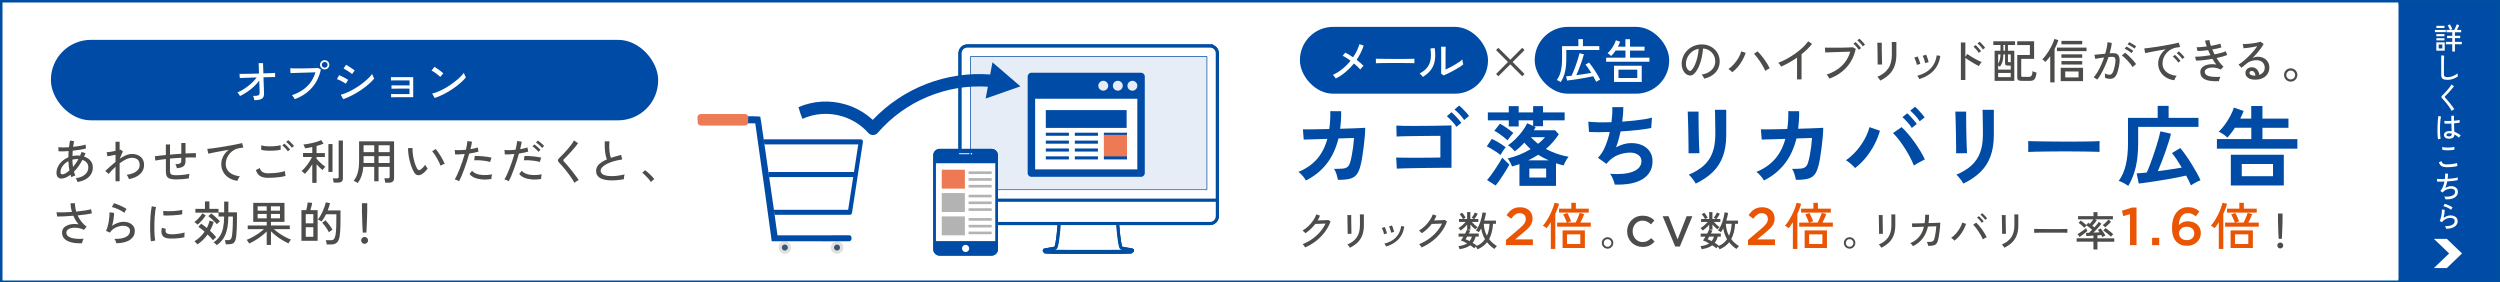 <?xml version="1.0" encoding="UTF-8"?>
<svg id="design" xmlns="http://www.w3.org/2000/svg" width="1000" height="113" viewBox="0 0 1000 113">
  <rect x="0" y="0" width="1000" height="113" fill="#333333" stroke="none"/>
  <g>
    <g>
      <rect x=".5" y=".5" width="999" height="112.2" style="fill: #fff;"/>
      <path d="m999,1v111.2H1V1h998m1-1H0v113.2h1000V0h0Z" style="fill: #004ea2;"/>
    </g>
    <rect x="519.97" y="10.75" width="75.23" height="26.73" rx="13.28" ry="13.28" style="fill: #004ba5;"/>
    <rect x="20.36" y="15.94" width="242.91" height="32.19" rx="16" ry="16" style="fill: #004ba5;"/>
    <rect x="613.89" y="10.75" width="53.79" height="26.73" rx="13.28" ry="13.28" style="fill: #004ba5;"/>
    <g>
      <path d="m534.3,31.39c-.08-.13-.18-.28-.32-.47s-.29-.37-.44-.55c-.15-.18-.29-.32-.42-.41,1.38-.63,2.67-1.44,3.88-2.42,1.2-.98,2.28-2.07,3.23-3.26-.57-.42-1.13-.8-1.68-1.15-.55-.35-1.05-.62-1.49-.81l1.04-1.25c.47.2.97.47,1.51.79s1.08.67,1.62,1.05c1.18-1.72,2.03-3.48,2.55-5.26l1.69.57c-.32.99-.71,1.96-1.19,2.93s-1.02,1.89-1.62,2.79c.54.42,1.06.83,1.54,1.24.48.41.89.8,1.22,1.17-.11.1-.26.24-.44.43-.18.18-.34.37-.5.56-.16.19-.28.34-.37.46-.29-.35-.66-.74-1.09-1.16-.44-.42-.91-.84-1.42-1.25-.99,1.23-2.1,2.36-3.32,3.39-1.23,1.03-2.55,1.9-3.97,2.61Z" style="fill: #fff;"/>
      <path d="m550.36,25.29v-1.27c0-.24,0-.42-.02-.53.32.01.79.02,1.42.03.63,0,1.37.01,2.21.02.84,0,1.74.01,2.68.02s1.89,0,2.83,0,1.83,0,2.67,0,1.57-.02,2.2-.03c.63-.01,1.1-.03,1.41-.04v.42c0,.23,0,.48,0,.77,0,.29,0,.48,0,.6-.39-.01-.97-.03-1.75-.04s-1.66-.02-2.65-.03-2.03,0-3.11,0-2.13,0-3.15,0c-1.03,0-1.95.02-2.78.03s-1.49.03-1.97.06Z" style="fill: #fff;"/>
      <path d="m569.12,30.78c-.08-.13-.19-.28-.34-.46-.15-.18-.31-.35-.48-.52s-.32-.31-.45-.41c1.39-.73,2.44-1.58,3.13-2.53s1.13-2.04,1.29-3.28c.16-1.23.13-2.63-.1-4.19l1.71-.15c.27,1.79.29,3.39.07,4.81-.22,1.42-.72,2.69-1.51,3.79-.79,1.1-1.89,2.08-3.32,2.93Zm8.28-.61l-.97-.78c.01-.18.02-.48.03-.92,0-.44.01-.94.02-1.52,0-.58,0-1.17,0-1.79v-1.73c0-.9,0-1.79,0-2.66,0-.87-.02-1.56-.05-2.07h1.84c-.01.24-.02.63-.03,1.17,0,.54-.01,1.12-.02,1.75,0,.63,0,1.21,0,1.74v4.46c.53-.24,1.13-.53,1.79-.87s1.31-.7,1.96-1.08c.65-.38,1.24-.75,1.77-1.12.53-.37.94-.69,1.24-.97,0,.17.02.39.06.67.04.28.09.54.14.79.06.25.1.42.12.52-.42.35-.97.74-1.64,1.17-.68.42-1.4.85-2.17,1.27-.77.42-1.51.81-2.23,1.16-.72.35-1.34.62-1.84.83Z" style="fill: #fff;"/>
      <path d="m599.33,30.5l-.91-.91,4.77-4.79-4.77-4.77.91-.91,4.79,4.77,4.77-4.77.93.91-4.77,4.77,4.75,4.79-.91.91-4.77-4.77-4.79,4.77Z" style="fill: #4c4c4a;"/>
      <path d="m624.28,32.85c-.19-.14-.45-.3-.77-.47-.32-.18-.59-.3-.79-.38.75-1,1.29-2.19,1.61-3.57.33-1.38.49-2.99.49-4.84v-5.13h6.53v-2.81h1.82v2.81h6.55v1.54h-13.2v3.59c0,1.99-.18,3.74-.54,5.24-.36,1.51-.93,2.85-1.72,4.03Zm14.19-.11c-.15-.32-.33-.67-.53-1.05-.2-.39-.42-.79-.67-1.21-.54.13-1.18.26-1.9.4-.72.14-1.49.28-2.29.42-.8.14-1.6.27-2.37.39-.78.12-1.51.22-2.18.31-.68.09-1.24.16-1.7.21l-.38-1.69c.29-.02.62-.05.98-.09.36-.03.76-.07,1.19-.12.21-.44.45-.97.7-1.57.25-.6.51-1.24.76-1.93.25-.68.49-1.37.72-2.05.23-.68.43-1.32.6-1.92.17-.59.3-1.11.39-1.54l1.77.42c-.14.54-.33,1.18-.56,1.9s-.49,1.47-.77,2.24-.57,1.53-.86,2.26-.58,1.39-.84,1.96c1.06-.14,2.13-.29,3.21-.46,1.08-.16,2-.32,2.77-.47-.39-.63-.79-1.24-1.18-1.81-.39-.58-.77-1.07-1.14-1.49l1.41-.85c.35.42.74.92,1.17,1.5.42.58.85,1.2,1.26,1.85.42.65.8,1.28,1.16,1.89s.65,1.15.87,1.61c-.13.05-.29.13-.5.25-.21.11-.41.23-.62.35-.2.12-.35.22-.46.29Z" style="fill: #fff;"/>
      <path d="m642.45,24.68v-1.61h7.73v-2.85h-3.93c-.27.39-.55.78-.85,1.15-.3.37-.61.72-.94,1.04-.14-.15-.35-.35-.64-.59-.29-.24-.55-.42-.79-.55.52-.46,1-.99,1.45-1.6s.84-1.23,1.16-1.85c.32-.63.56-1.2.71-1.72l1.69.57c-.11.32-.24.64-.39.98-.15.34-.31.67-.48,1.02h3v-3h1.84v3h5.81v1.56h-5.81v2.85h7.77v1.61h-17.34Zm3.15,8.09v-6.48h11.09v6.48h-11.09Zm1.79-1.58h7.52v-3.32h-7.52v3.32Z" style="fill: #fff;"/>
      <path d="m681.66,31.48c-.06-.23-.2-.52-.41-.86-.21-.35-.42-.61-.62-.79,1.14-.18,2.11-.51,2.91-.99.8-.48,1.42-1.07,1.85-1.77.44-.7.67-1.45.71-2.26.04-.76-.07-1.46-.31-2.1-.25-.64-.6-1.2-1.05-1.68s-.99-.86-1.59-1.15c-.6-.28-1.24-.45-1.93-.48-.09,1.23-.27,2.47-.55,3.72-.28,1.25-.66,2.42-1.13,3.5s-1.04,1.98-1.7,2.7c-.44.48-.89.77-1.34.85-.45.09-.92.03-1.42-.17-.48-.2-.91-.53-1.29-1s-.67-1.02-.87-1.66c-.2-.65-.28-1.34-.25-2.09.06-1.11.33-2.14.79-3.08.46-.94,1.09-1.74,1.87-2.42.79-.68,1.68-1.19,2.7-1.54,1.01-.35,2.1-.49,3.25-.43.91.05,1.77.26,2.58.63.81.37,1.53.87,2.15,1.5.62.63,1.1,1.37,1.43,2.22.33.85.48,1.79.43,2.81-.09,1.65-.68,3.04-1.77,4.18s-2.57,1.92-4.44,2.35Zm-6.08-3.25c.14.09.3.13.49.12.19,0,.37-.1.55-.29.49-.52.94-1.23,1.34-2.13.4-.9.73-1.91,1-3.02.27-1.11.44-2.25.51-3.4-.96.18-1.82.54-2.56,1.1s-1.34,1.24-1.79,2.05c-.44.81-.69,1.7-.74,2.66-.04.7.06,1.3.3,1.81.24.51.54.88.89,1.09Z" style="fill: #4c4c4a;"/>
      <path d="m692.89,28.9c-.15-.18-.38-.4-.68-.67s-.58-.48-.82-.62c.82-.57,1.58-1.26,2.27-2.06s1.29-1.65,1.79-2.53c.5-.88.86-1.71,1.07-2.48l1.75.59c-.3.95-.72,1.9-1.24,2.85-.52.95-1.13,1.85-1.82,2.69s-1.47,1.59-2.32,2.23Zm13.18-.57c-.2-.52-.48-1.1-.83-1.73-.35-.63-.73-1.27-1.16-1.91-.42-.64-.85-1.23-1.28-1.79-.43-.55-.83-1-1.21-1.36l1.41-1.01c.42.39.86.86,1.32,1.4.46.54.91,1.12,1.36,1.74.44.62.86,1.24,1.24,1.87.38.63.7,1.22.97,1.78-.2.09-.49.24-.86.45-.37.21-.69.4-.94.56Z" style="fill: #4c4c4a;"/>
      <path d="m718.82,31.77v-8.72c-1.04.72-2.1,1.39-3.18,1.99s-2.14,1.14-3.18,1.6c-.13-.22-.3-.48-.52-.79-.22-.31-.44-.55-.66-.73,1.06-.39,2.18-.9,3.34-1.53s2.3-1.33,3.41-2.12c1.11-.78,2.12-1.6,3.03-2.45.91-.85,1.65-1.68,2.22-2.51l1.52,1.06c-.54.71-1.17,1.41-1.89,2.11-.71.7-1.48,1.37-2.29,2.01v10.07h-1.8Z" style="fill: #4c4c4a;"/>
      <path d="m731.77,31.45c-.05-.11-.14-.28-.27-.49-.13-.22-.27-.43-.42-.64-.15-.21-.29-.36-.42-.47,2.43-.82,4.44-1.98,6.03-3.49,1.59-1.5,2.73-3.4,3.43-5.69-.56.01-1.22.03-1.98.06-.76.03-1.55.05-2.36.07-.82.02-1.61.04-2.38.07-.77.03-1.44.05-2.02.07-.58.02-1.01.03-1.29.05l-.11-1.96c.33.03.78.04,1.37.05.58,0,1.24,0,1.99,0s1.5,0,2.28,0c.78,0,1.53-.02,2.26-.04.73-.02,1.38-.04,1.95-.07.57-.02,1-.05,1.29-.08l1.18.63c-.63,2.94-1.86,5.41-3.69,7.43s-4.1,3.51-6.84,4.5Zm11.76-11.53c-.17-.27-.37-.55-.63-.85s-.51-.6-.78-.88c-.27-.29-.51-.52-.74-.71l.85-.68c.19.16.43.4.71.7.28.3.56.61.84.93.27.32.48.58.64.8l-.89.7Zm1.6-1.37c-.17-.27-.38-.55-.64-.85-.26-.3-.53-.59-.81-.86-.28-.28-.53-.51-.76-.68l.83-.7c.2.16.45.4.74.69.29.3.58.6.85.91.28.31.49.57.65.79l-.87.7Z" style="fill: #4c4c4a;"/>
      <path d="m751.06,25.8c.01-.08.02-.33,0-.76,0-.43-.01-.96-.02-1.6,0-.63-.01-1.3-.02-2,0-.7-.02-1.37-.03-2-.01-.63-.03-1.17-.04-1.6-.01-.43-.03-.68-.04-.76h1.8v.78c0,.43,0,.95,0,1.57,0,.61.02,1.27.03,1.96.01.69.02,1.35.04,1.98s.02,1.16.03,1.6c0,.44.02.71.03.83l-1.8.02Zm1.04,6.44c-.05-.13-.15-.29-.29-.48s-.29-.39-.45-.58-.3-.34-.43-.44c1.96-.84,3.42-1.96,4.38-3.37.96-1.41,1.43-3.28,1.43-5.61v-1.61c0-.42,0-.87,0-1.35,0-.48-.01-.91-.02-1.28,0-.37-.02-.62-.03-.73h1.86v4.98c0,1.73-.23,3.25-.69,4.55s-1.17,2.43-2.12,3.39c-.95.96-2.17,1.81-3.65,2.54Z" style="fill: #4c4c4a;"/>
      <path d="m766.75,25.96c-.04-.27-.12-.59-.24-.96s-.25-.74-.4-1.09-.28-.63-.41-.84l1.35-.49c.11.2.24.49.38.86.14.37.28.75.41,1.14s.23.71.29.96l-1.39.42Zm.97,5.68c-.08-.18-.2-.42-.36-.71-.17-.3-.32-.51-.46-.64,1.38-.34,2.62-.86,3.71-1.56,1.09-.7,1.99-1.59,2.7-2.69.7-1.1,1.16-2.4,1.38-3.92l1.44.25c-.27,1.75-.79,3.23-1.58,4.44-.79,1.22-1.76,2.21-2.93,2.99s-2.47,1.39-3.91,1.83Zm2.34-6.4c-.04-.27-.11-.59-.23-.96-.11-.37-.24-.74-.37-1.1s-.26-.64-.39-.85l1.37-.46c.11.2.24.49.37.87s.26.76.38,1.15c.12.39.21.71.26.96l-1.39.38Z" style="fill: #4c4c4a;"/>
      <path d="m784.35,32v-15.01h1.79v5.72l.78-1.12c.3.23.7.5,1.19.81.49.31,1.01.62,1.57.94.56.32,1.1.61,1.62.87.53.27.98.48,1.36.63-.1.09-.23.24-.38.45-.15.21-.29.42-.43.64-.13.22-.23.39-.29.51-.34-.16-.75-.38-1.23-.65s-.98-.56-1.5-.87-1.02-.63-1.49-.94c-.47-.31-.87-.59-1.2-.83v8.85h-1.79Zm7.16-10.85c-.15-.27-.35-.55-.6-.86-.25-.31-.5-.61-.77-.89-.27-.29-.51-.52-.74-.71l.87-.67c.19.17.42.4.7.71.28.31.55.62.83.94s.48.58.62.8l-.91.68Zm1.65-1.37c-.17-.27-.37-.55-.63-.85-.25-.3-.52-.6-.79-.87-.27-.28-.52-.51-.75-.68l.86-.68c.2.17.45.4.73.7.28.3.57.61.84.92.28.31.49.57.63.79l-.89.68Z" style="fill: #4c4c4a;"/>
      <path d="m797.84,32.34v-12.06h2.35v-2.28h-2.87v-1.5h8.7v1.5h-2.85v2.28h2.55v12.06h-7.88Zm1.42-4.5h5.03v-1.6h-1.04c-.43,0-.74-.06-.93-.17-.19-.11-.29-.35-.29-.7v-3.61h-.68c-.01,1.23-.14,2.22-.38,2.97-.24.75-.58,1.4-1.01,1.95-.09-.08-.2-.16-.32-.25-.13-.09-.25-.16-.38-.23v1.63Zm0-2.34c.29-.48.52-1.01.67-1.59.16-.58.24-1.29.26-2.16h-.93v3.74Zm0,5.36h5.03v-1.69h-5.03v1.69Zm2.09-10.58h.68v-2.28h-.68v2.28Zm2.32,4.6h.63v-3.12h-1.12v2.74c0,.16.03.27.09.31.06.04.19.07.41.07Zm5,7.46c-.66,0-1.12-.1-1.38-.31s-.39-.53-.39-.98v-9.06h5.05v-3.97h-5.07v-1.52h6.76v7.05h-5.15v6.69c0,.19.05.32.14.4.09.08.28.11.56.11h2.32c.34,0,.61-.06.81-.19.2-.13.35-.35.46-.67.11-.32.19-.79.24-1.42.18.1.43.21.77.31.34.11.61.19.83.26-.11.9-.28,1.59-.48,2.07-.21.48-.48.81-.83.98s-.79.26-1.33.26h-3.31Z" style="fill: #4c4c4a;"/>
      <path d="m820.09,32.95v-10.5c-.32.44-.64.86-.96,1.25-.32.39-.65.75-.98,1.08-.14-.18-.33-.37-.57-.58-.24-.21-.47-.37-.68-.48.38-.34.77-.77,1.18-1.28s.8-1.08,1.2-1.69c.39-.61.76-1.24,1.09-1.87.33-.63.62-1.23.86-1.8.24-.57.42-1.07.53-1.5l1.58.49c-.18.56-.4,1.14-.66,1.75-.26.61-.55,1.21-.86,1.8v13.33h-1.73Zm2.7-12.5v-1.42h11.83v1.42h-11.83Zm1.5,12v-5.34h8.93v5.34h-8.93Zm.28-14.72v-1.39h8.32v1.39h-8.32Zm0,5.39v-1.39h8.32v1.39h-8.32Zm0,2.68v-1.37h8.32v1.37h-8.32Zm1.52,5.17h5.32v-2.39h-5.32v2.39Z" style="fill: #4c4c4a;"/>
      <path d="m838.89,31.86c-.08-.08-.21-.18-.4-.3-.19-.13-.38-.25-.58-.37-.2-.12-.35-.19-.47-.22.52-.57,1.03-1.28,1.54-2.12.51-.84.99-1.77,1.44-2.77s.86-2.04,1.22-3.09c-.68.09-1.35.18-1.99.28-.64.09-1.16.19-1.55.29-.01-.11-.04-.28-.09-.5-.04-.22-.09-.44-.15-.67-.06-.22-.1-.38-.14-.47.44-.04,1.07-.1,1.88-.18.81-.08,1.64-.17,2.49-.26.25-.82.46-1.63.61-2.41s.25-1.52.3-2.2l1.71.3c-.05.62-.15,1.28-.3,1.98-.15.7-.34,1.43-.55,2.17.6-.04,1.08-.06,1.46-.06.49,0,.93.08,1.3.24.37.16.67.43.88.83.21.39.33.94.36,1.63.02.7-.07,1.58-.29,2.64-.23,1.2-.49,2.17-.79,2.89-.3.72-.67,1.24-1.12,1.57s-1.02.48-1.7.48c-.35,0-.7-.04-1.03-.11-.33-.08-.65-.21-.95-.4.01-.23.02-.51.02-.85s-.02-.62-.06-.84c.6.37,1.21.55,1.84.55.34,0,.63-.1.87-.3.24-.2.46-.57.67-1.09.2-.53.4-1.27.61-2.23.16-.78.25-1.41.27-1.88.01-.47-.04-.82-.14-1.06s-.26-.4-.45-.48c-.19-.08-.41-.11-.66-.11-.2,0-.44,0-.7.02s-.55.03-.85.06c-.39,1.18-.84,2.34-1.35,3.49-.51,1.15-1.03,2.2-1.57,3.16s-1.07,1.76-1.61,2.39Zm14.17-5.03c-.2-.34-.48-.74-.85-1.19-.36-.45-.75-.9-1.17-1.36-.42-.46-.83-.87-1.23-1.24-.4-.37-.75-.66-1.05-.86l1.27-1.1c.33.23.7.53,1.11.91.41.38.83.79,1.25,1.23.42.44.82.87,1.18,1.29.36.42.64.79.85,1.11l-1.37,1.22Zm-.44-5.6c-.23-.2-.5-.41-.83-.64-.32-.22-.66-.43-1-.63s-.65-.35-.91-.47l.65-.89c.24.1.54.26.89.48s.71.44,1.05.66c.35.23.62.42.83.59l-.68.89Zm1.18-1.79c-.23-.2-.51-.41-.84-.63-.34-.21-.67-.42-1.02-.61s-.65-.33-.91-.44l.63-.89c.24.1.54.25.9.46.36.2.72.41,1.07.63s.63.41.84.57l-.67.91Z" style="fill: #4c4c4a;"/>
      <path d="m869.72,32.09c-1.27-.15-2.38-.53-3.35-1.14s-1.73-1.39-2.28-2.36c-.55-.96-.83-2.04-.83-3.23,0-.63.11-1.29.32-1.97.21-.68.55-1.34,1-1.98.45-.65,1.01-1.22,1.68-1.71-.79.14-1.58.28-2.39.43s-1.59.29-2.35.43c-.75.14-1.43.27-2.02.39-.59.12-1.06.22-1.41.31l-.4-1.88c.42-.04.99-.1,1.71-.19.72-.09,1.53-.2,2.43-.34.9-.14,1.83-.29,2.79-.45.96-.16,1.89-.32,2.79-.48s1.71-.32,2.43-.48c.72-.15,1.29-.28,1.71-.4l.46,1.79c-.17.01-.38.04-.66.08s-.58.08-.92.13c-.72.11-1.41.36-2.06.73s-1.23.85-1.74,1.42c-.51.57-.9,1.21-1.19,1.93-.29.72-.43,1.47-.43,2.25,0,1,.25,1.85.76,2.55.51.7,1.19,1.24,2.04,1.64.86.4,1.81.66,2.86.79-.2.23-.4.52-.59.87-.19.35-.32.65-.38.87Zm1.59-7.07c-.16-.27-.37-.55-.63-.85-.25-.3-.52-.59-.79-.87-.27-.28-.52-.51-.75-.68l.84-.68c.2.16.45.4.74.69.29.3.57.6.84.92s.48.58.64.8l-.89.68Zm1.62-1.41c-.17-.25-.38-.53-.65-.83-.27-.3-.54-.58-.82-.85-.28-.27-.53-.5-.76-.67l.84-.7c.2.15.45.38.75.67.3.3.59.6.86.9s.49.56.65.78l-.87.7Z" style="fill: #4c4c4a;"/>
      <path d="m887.58,32.49c-1.44.06-2.73,0-3.85-.2-1.12-.2-2-.58-2.64-1.14-.64-.56-.96-1.36-.96-2.38,0-.61.18-1.13.53-1.57s.83-.78,1.43-1.03c.6-.25,1.29-.4,2.05-.47.77-.06,1.55-.03,2.37.1-.28-.33-.54-.69-.8-1.07s-.51-.78-.76-1.19c-.81.14-1.62.27-2.43.38-.81.11-1.57.2-2.28.25-.71.05-1.32.08-1.82.08l-.38-1.56c.47.01,1.03,0,1.68-.05s1.36-.12,2.13-.22c.77-.1,1.54-.21,2.33-.34-.17-.33-.33-.66-.48-1.01-.16-.34-.31-.68-.45-1.01-.79.1-1.55.19-2.3.26-.75.07-1.4.1-1.96.1l-.34-1.54c.53.01,1.15,0,1.86-.07.71-.06,1.44-.13,2.18-.22-.33-.94-.55-1.72-.66-2.35l1.75-.21c.03.3.09.66.19,1.05.1.4.23.82.38,1.26.76-.13,1.47-.27,2.14-.42s1.21-.31,1.64-.48l.44,1.52c-.42.14-.95.28-1.59.43-.64.15-1.33.28-2.08.41.14.32.29.64.45.97.16.33.32.66.48.99.96-.19,1.84-.4,2.64-.62.8-.22,1.41-.43,1.82-.64l.59,1.46c-.43.22-1.02.43-1.78.65-.75.22-1.57.41-2.46.59.41.7.84,1.34,1.31,1.93s.95,1.09,1.44,1.49l-1.06,1.2c-.77-.38-1.54-.62-2.31-.73-.77-.11-1.46-.11-2.07,0s-1.11.3-1.48.57c-.37.27-.56.6-.56,1,0,.65.28,1.13.84,1.45.56.32,1.31.52,2.25.6.94.08,1.99.09,3.14.04-.14.23-.26.52-.37.87-.11.35-.17.64-.2.85Z" style="fill: #4c4c4a;"/>
      <path d="m902.27,31.88c-1.41,0-2.44-.26-3.11-.78-.66-.52-1-1.16-1-1.92,0-.48.12-.89.36-1.23.24-.34.56-.6.95-.78s.8-.27,1.24-.27c.83,0,1.52.29,2.06.86.54.58.86,1.31.96,2.19.61-.2,1.12-.55,1.54-1.04.42-.49.63-1.11.63-1.87,0-.58-.14-1.1-.41-1.54-.27-.44-.65-.79-1.13-1.04s-1.04-.38-1.67-.38c-1.66,0-3.04.47-4.14,1.42-.23.2-.53.46-.91.77-.38.31-.74.59-1.06.83l-1.18-1.27c.6-.35,1.24-.81,1.92-1.37s1.36-1.17,2.04-1.84c.68-.67,1.32-1.36,1.93-2.07.61-.71,1.14-1.4,1.6-2.07-.53.13-1.14.25-1.82.37-.68.12-1.35.22-2,.3-.65.08-1.21.14-1.66.16l-.3-1.67c.34.01.77,0,1.28-.03.51-.03,1.06-.08,1.63-.14.58-.06,1.14-.14,1.69-.22s1.04-.17,1.48-.28c.44-.1.76-.2.96-.29l1.31.89c-.29.57-.67,1.17-1.13,1.81-.46.64-.97,1.28-1.53,1.93-.56.65-1.13,1.27-1.73,1.86.29-.14.61-.25.97-.34.35-.09.7-.13,1.03-.13.92,0,1.73.18,2.43.55.7.37,1.24.87,1.64,1.52.4.65.6,1.4.6,2.26,0,.92-.23,1.75-.69,2.48-.46.73-1.1,1.3-1.92,1.72-.82.42-1.76.63-2.84.63Zm-.32-1.61h.23c-.04-.56-.19-1.01-.46-1.37-.27-.35-.6-.53-1.01-.53-.27,0-.48.07-.66.2-.17.13-.26.33-.26.58,0,.32.16.58.49.78.33.2.88.32,1.65.34Z" style="fill: #4c4c4a;"/>
      <path d="m916.29,32.66c-.48,0-.93-.12-1.34-.36-.41-.24-.74-.56-.98-.97-.24-.41-.36-.85-.36-1.35s.12-.94.36-1.35c.24-.4.56-.72.97-.96s.86-.35,1.35-.35.94.12,1.35.36c.41.24.73.56.96.96.23.4.35.85.35,1.34s-.12.94-.36,1.35c-.24.41-.56.73-.96.97-.4.24-.85.36-1.34.36Zm0-.89c.48,0,.9-.18,1.24-.53.35-.35.52-.77.52-1.23s-.17-.9-.51-1.25-.76-.53-1.25-.53-.91.17-1.25.52c-.34.35-.51.77-.51,1.26s.17.9.51,1.24.76.52,1.25.52Z" style="fill: #4c4c4a;"/>
    </g>
    <g>
      <path d="m522.05,98.99c-.05-.12-.14-.27-.26-.44-.12-.17-.24-.34-.37-.51-.13-.16-.24-.29-.34-.38,1.34-.54,2.6-1.22,3.78-2.05s2.23-1.77,3.15-2.83c.92-1.06,1.66-2.18,2.2-3.36-.34.01-.71.03-1.12.05-.41.02-.81.04-1.21.05s-.75.02-1.06.03c-.31.01-.54.02-.7.02-1.11,1.46-2.43,2.7-3.95,3.72-.07-.09-.17-.2-.32-.34-.15-.14-.3-.28-.45-.42-.15-.14-.28-.24-.39-.3.82-.48,1.59-1.07,2.33-1.77.73-.7,1.38-1.46,1.93-2.28.56-.82.99-1.63,1.29-2.44l1.44.52c-.13.33-.28.65-.43.97-.16.32-.33.63-.52.93.36-.01.76-.02,1.2-.03.44-.01.88-.02,1.3-.04.43-.02.8-.03,1.12-.05.32-.02.53-.03.63-.04l.92.54c-.52,1.51-1.28,2.93-2.28,4.26-.99,1.33-2.17,2.53-3.51,3.58-1.35,1.05-2.82,1.92-4.4,2.61Z" style="fill: #4c4c4a;"/>
      <path d="m539.06,93.56c.01-.07.01-.28,0-.66,0-.37-.01-.83-.02-1.38,0-.55-.01-1.12-.02-1.73,0-.61-.01-1.18-.03-1.73-.01-.55-.02-1-.03-1.38-.01-.37-.02-.59-.03-.66h1.56v.67c0,.37,0,.82,0,1.35,0,.53.01,1.09.03,1.69.01.6.02,1.16.03,1.7s.02,1,.02,1.38.01.61.02.71l-1.56.02Zm.9,5.55c-.04-.11-.12-.25-.25-.42s-.25-.34-.38-.5c-.14-.16-.26-.29-.37-.38,1.69-.72,2.95-1.69,3.78-2.91.82-1.22,1.24-2.83,1.24-4.84v-1.39c0-.36,0-.75,0-1.16s-.01-.78-.02-1.11c0-.32-.01-.53-.02-.63h1.61v4.29c0,1.5-.2,2.8-.6,3.92-.4,1.12-1.01,2.09-1.83,2.92-.82.83-1.87,1.56-3.15,2.2Z" style="fill: #4c4c4a;"/>
      <path d="m553.61,93.7c-.03-.23-.1-.5-.2-.83-.1-.32-.22-.64-.34-.94-.13-.31-.24-.55-.35-.72l1.16-.43c.1.17.21.42.33.75s.24.65.35.98c.12.33.2.61.25.83l-1.2.36Zm.84,4.9c-.07-.15-.17-.36-.31-.61-.14-.26-.27-.44-.39-.55,1.19-.29,2.26-.74,3.2-1.34.95-.6,1.72-1.37,2.33-2.32.61-.94,1-2.07,1.19-3.38l1.25.21c-.23,1.51-.68,2.79-1.36,3.83-.68,1.05-1.52,1.91-2.52,2.58-1,.67-2.13,1.2-3.38,1.58Zm2.01-5.52c-.03-.23-.1-.51-.2-.83-.1-.32-.21-.64-.32-.95-.11-.31-.23-.55-.34-.73l1.18-.39c.1.17.21.43.32.75s.22.66.33.99c.1.33.18.61.22.83l-1.2.33Z" style="fill: #4c4c4a;"/>
      <path d="m568.63,98.99c-.05-.12-.14-.27-.26-.44-.12-.17-.24-.34-.37-.51-.13-.16-.24-.29-.34-.38,1.34-.54,2.6-1.22,3.78-2.05s2.23-1.77,3.15-2.83c.92-1.06,1.66-2.18,2.2-3.36-.34.01-.71.03-1.12.05-.41.02-.81.04-1.21.05s-.75.02-1.06.03c-.31.01-.54.02-.7.02-1.11,1.46-2.43,2.7-3.95,3.72-.07-.09-.17-.2-.32-.34-.15-.14-.3-.28-.45-.42-.15-.14-.28-.24-.39-.3.82-.48,1.59-1.07,2.33-1.77.73-.7,1.38-1.46,1.93-2.28.56-.82.99-1.63,1.29-2.44l1.44.52c-.13.33-.28.65-.43.97-.16.32-.33.63-.52.93.36-.01.76-.02,1.2-.03.44-.01.88-.02,1.3-.04.43-.02.8-.03,1.12-.05.32-.02.53-.03.63-.04l.92.54c-.52,1.51-1.28,2.93-2.28,4.26-.99,1.33-2.17,2.53-3.51,3.58-1.35,1.05-2.82,1.92-4.4,2.61Z" style="fill: #4c4c4a;"/>
      <path d="m591.01,99.72c-.05-.12-.16-.29-.3-.52-.15-.23-.29-.42-.43-.57-.11.12-.22.25-.33.38-.11.13-.19.23-.25.31-.45-.4-.99-.8-1.62-1.2-.54.4-1.15.73-1.85.98-.7.25-1.5.45-2.39.59-.02-.09-.06-.22-.12-.38-.06-.17-.12-.34-.19-.51-.07-.17-.12-.29-.16-.35.7-.08,1.34-.2,1.92-.38.58-.17,1.09-.42,1.54-.72-.44-.25-.87-.48-1.29-.68s-.82-.37-1.18-.5c.14-.17.3-.39.47-.66.17-.26.35-.55.53-.85h-1.92v-1.23h2.6c.16-.31.31-.6.44-.88.13-.28.24-.51.31-.7l.07.02v-2.03c-.37.45-.79.88-1.25,1.3-.46.42-.9.78-1.32,1.07-.05-.09-.14-.2-.27-.33-.12-.13-.25-.26-.37-.38-.12-.12-.21-.2-.28-.25.29-.17.62-.4.97-.67.35-.27.7-.57,1.04-.89s.64-.63.89-.93h-2.67v-1.16h1.59c-.17-.32-.38-.66-.63-1.02-.25-.37-.47-.67-.68-.91l.98-.59c.15.16.32.37.5.61.18.25.35.49.51.74s.29.46.38.65c-.12.04-.27.12-.45.23-.18.11-.34.21-.47.29h1.52v-2.77h1.29v2.77h1.39c-.13-.09-.28-.18-.46-.28-.17-.1-.31-.16-.41-.2.24-.31.48-.66.72-1.06.24-.4.43-.76.57-1.06l1.15.49c-.16.32-.37.68-.62,1.08-.25.4-.49.75-.72,1.03h1.56v1.16h-2.61c.32.37.69.75,1.11,1.14.42.39.82.69,1.19.91-.11.08-.26.22-.45.43-.19.21-.33.38-.42.5-.34-.25-.68-.54-1.02-.88-.34-.33-.67-.69-.97-1.06v2.06h-1.25l1.2.38c-.08.17-.16.36-.25.56-.09.2-.2.4-.32.61h3.96v1.23h-1.23c-.27.99-.67,1.82-1.2,2.49.28.17.56.35.83.53s.52.36.75.55c-.02.02-.05.05-.09.1-.04.04-.08.09-.14.15.79-.29,1.47-.68,2.06-1.15s1.1-1.02,1.52-1.63c-.76-1.3-1.27-2.74-1.52-4.33-.14.27-.29.54-.45.79-.16.26-.32.5-.48.73-.12-.11-.3-.24-.55-.38-.25-.15-.46-.25-.65-.3.36-.45.69-.97.99-1.57.3-.6.56-1.23.79-1.9.22-.67.41-1.32.56-1.97s.26-1.25.34-1.81l1.39.23c-.09.5-.19,1.01-.31,1.52-.12.51-.26,1.03-.41,1.54h4.69v1.29h-1.16c-.08,1.22-.25,2.35-.51,3.37-.26,1.02-.62,1.94-1.06,2.76.83,1.09,1.87,2.02,3.11,2.78-.1.09-.22.21-.36.37-.14.16-.28.31-.4.45-.13.14-.21.25-.24.33-.59-.38-1.13-.8-1.61-1.25-.49-.45-.93-.93-1.32-1.43-.95,1.2-2.22,2.14-3.8,2.82Zm-3.18-3.28c.21-.25.39-.52.55-.82.16-.29.29-.62.4-.97h-1.92c-.12.21-.24.4-.34.57-.11.17-.21.33-.29.48.25.1.51.21.79.34.27.13.55.26.82.4Zm6.93-2.13c.33-.71.58-1.47.75-2.29.17-.81.27-1.65.3-2.5h-2.31c.04.9.17,1.74.38,2.54s.5,1.55.88,2.24Z" style="fill: #4c4c4a;"/>
      <path d="m602.38,95.99l5.14-4.37c.51-.43.95-.81,1.3-1.16s.64-.68.86-.99c.22-.31.38-.62.48-.92.1-.3.15-.62.15-.96,0-.74-.23-1.31-.69-1.72-.46-.41-1.03-.61-1.72-.61s-1.28.19-1.8.55-1.07.93-1.65,1.69l-1.86-1.45c.36-.5.72-.94,1.09-1.34.37-.39.77-.72,1.21-.99s.91-.47,1.43-.61c.52-.14,1.11-.21,1.78-.21.73,0,1.39.11,1.99.32.6.21,1.12.52,1.56.91.43.39.77.86,1.01,1.41.24.55.36,1.16.36,1.83v.04c0,.58-.08,1.12-.24,1.59-.16.48-.39.94-.71,1.38-.32.44-.73.89-1.22,1.34s-1.06.94-1.72,1.48l-3.07,2.56h7.1v2.3h-10.78v-2.07Z" style="fill: #ea5504;"/>
      <path d="m620.32,99.58v-10.67c-.27.45-.55.87-.83,1.27-.29.4-.57.76-.85,1.09-.2-.18-.45-.36-.73-.54-.29-.18-.54-.34-.77-.46.5-.53,1-1.19,1.5-1.97.5-.79.97-1.62,1.4-2.5.43-.88.8-1.73,1.11-2.56s.52-1.54.64-2.13l1.85.39c-.18.66-.4,1.34-.66,2.03-.26.69-.55,1.38-.86,2.05v14h-1.79Zm2.52-8.9v-1.65h3.88c-.11-.33-.25-.69-.42-1.1-.17-.41-.35-.8-.53-1.19s-.35-.71-.5-.97l1.69-.57c.16.31.34.67.53,1.08.19.41.37.81.54,1.2.17.39.3.74.4,1.04-.15.04-.38.12-.69.23-.31.12-.57.21-.77.27h3.27c.19-.35.39-.78.61-1.27s.42-.98.61-1.45c.19-.47.33-.87.43-1.18l1.79.53c-.16.45-.39.99-.68,1.64-.29.64-.57,1.22-.84,1.74h4.15v1.65h-13.45Zm.77-5.63v-1.58h4.92v-2.36h1.81v2.36h5.16v1.58h-11.89Zm1.42,14.16v-7.05h8.92v7.05h-8.92Zm1.79-1.61h5.3v-3.86h-5.3v3.86Z" style="fill: #ea5504;"/>
      <path d="m643.03,99.48c-.42,0-.8-.1-1.16-.31-.35-.21-.64-.49-.84-.84-.21-.35-.31-.74-.31-1.16s.1-.81.31-1.16c.21-.35.49-.62.84-.83s.74-.3,1.16-.3.81.1,1.16.31.62.48.83.83c.2.34.3.73.3,1.15s-.1.81-.31,1.16c-.21.35-.48.63-.83.84-.34.21-.73.31-1.16.31Zm0-.77c.42,0,.77-.15,1.07-.46.3-.31.45-.66.45-1.06s-.15-.78-.44-1.08c-.29-.31-.66-.46-1.08-.46s-.79.15-1.08.45-.44.66-.44,1.09.15.77.44,1.07.66.45,1.08.45Z" style="fill: #4c4c4a;"/>
      <path d="m656.96,98.74c-.88,0-1.7-.16-2.44-.48s-1.39-.76-1.93-1.32c-.54-.56-.97-1.21-1.28-1.97s-.46-1.57-.46-2.43v-.03c0-.86.15-1.67.45-2.42.3-.75.73-1.41,1.28-1.98.55-.57,1.2-1.02,1.96-1.34.76-.33,1.59-.49,2.51-.49.55,0,1.05.05,1.5.14.45.09.87.22,1.25.39.38.17.73.37,1.05.6s.62.48.91.76l-1.36,1.57c-.48-.45-.99-.81-1.53-1.08s-1.15-.41-1.84-.41c-.57,0-1.1.11-1.59.34s-.91.53-1.26.91c-.36.38-.63.83-.83,1.35-.2.52-.29,1.07-.29,1.65v.03c0,.58.1,1.14.29,1.66.2.52.47.98.83,1.37.36.39.78.7,1.26.92s1.02.34,1.59.34c.73,0,1.36-.14,1.89-.42.53-.28,1.05-.66,1.57-1.14l1.36,1.38c-.31.33-.63.63-.97.89-.34.26-.7.48-1.09.67-.39.19-.82.33-1.28.43-.46.1-.98.15-1.54.15Z" style="fill: #4c4c4a;"/>
      <path d="m665.07,86.49h2.34l3.63,9.25,3.61-9.25h2.29l-5,12.12h-1.86l-5.01-12.12Z" style="fill: #4c4c4a;"/>
      <path d="m687.84,99.72c-.05-.12-.16-.29-.3-.52-.15-.23-.29-.42-.43-.57-.11.12-.22.25-.33.38-.11.13-.19.23-.25.31-.45-.4-.99-.8-1.62-1.2-.54.4-1.15.73-1.85.98-.7.25-1.5.45-2.39.59-.02-.09-.06-.22-.12-.38-.06-.17-.12-.34-.19-.51-.07-.17-.12-.29-.16-.35.7-.08,1.34-.2,1.92-.38.58-.17,1.09-.42,1.54-.72-.44-.25-.87-.48-1.29-.68s-.82-.37-1.18-.5c.14-.17.3-.39.47-.66.17-.26.35-.55.53-.85h-1.92v-1.23h2.6c.16-.31.31-.6.44-.88.13-.28.24-.51.31-.7l.07.02v-2.03c-.37.45-.79.88-1.25,1.3-.46.42-.9.78-1.32,1.07-.05-.09-.14-.2-.27-.33-.12-.13-.25-.26-.37-.38-.12-.12-.21-.2-.28-.25.29-.17.62-.4.97-.67.35-.27.7-.57,1.04-.89s.64-.63.89-.93h-2.67v-1.16h1.59c-.17-.32-.38-.66-.63-1.02-.25-.37-.47-.67-.68-.91l.98-.59c.15.16.32.37.5.61.18.25.35.49.51.74s.29.46.38.65c-.12.04-.27.12-.45.23-.18.11-.34.21-.47.29h1.52v-2.77h1.29v2.77h1.39c-.13-.09-.28-.18-.46-.28-.17-.1-.31-.16-.41-.2.24-.31.48-.66.72-1.06.24-.4.43-.76.57-1.06l1.15.49c-.16.32-.37.68-.62,1.08-.25.4-.49.75-.72,1.03h1.56v1.16h-2.61c.32.37.69.75,1.11,1.14.42.39.82.69,1.19.91-.11.08-.26.22-.45.43-.19.21-.33.38-.42.5-.34-.25-.68-.54-1.02-.88-.34-.33-.67-.69-.97-1.06v2.06h-1.25l1.2.38c-.08.17-.16.36-.25.56-.09.2-.2.4-.32.61h3.96v1.23h-1.23c-.27.99-.67,1.82-1.2,2.49.28.17.56.35.83.53s.52.36.75.55c-.02.02-.05.05-.09.1-.04.04-.08.09-.14.15.79-.29,1.47-.68,2.06-1.15s1.1-1.02,1.52-1.63c-.76-1.3-1.27-2.74-1.52-4.33-.14.27-.29.54-.45.79-.16.26-.32.5-.48.73-.12-.11-.3-.24-.55-.38-.25-.15-.46-.25-.65-.3.36-.45.69-.97.99-1.57.3-.6.56-1.23.79-1.9.22-.67.41-1.32.56-1.97s.26-1.25.34-1.81l1.39.23c-.09.5-.19,1.01-.31,1.52-.12.51-.26,1.03-.41,1.54h4.69v1.29h-1.16c-.08,1.22-.25,2.35-.51,3.37-.26,1.02-.62,1.94-1.06,2.76.83,1.09,1.87,2.02,3.11,2.78-.1.09-.22.21-.36.37-.14.16-.28.31-.4.45-.13.14-.21.25-.24.33-.59-.38-1.13-.8-1.61-1.25-.49-.45-.93-.93-1.32-1.43-.95,1.2-2.22,2.14-3.8,2.82Zm-3.18-3.28c.21-.25.39-.52.55-.82.16-.29.29-.62.4-.97h-1.92c-.12.21-.24.4-.34.57-.11.17-.21.33-.29.48.25.1.51.21.79.34.27.13.55.26.82.4Zm6.93-2.13c.33-.71.58-1.47.75-2.29.17-.81.27-1.65.3-2.5h-2.31c.04.9.17,1.74.38,2.54s.5,1.55.88,2.24Z" style="fill: #4c4c4a;"/>
      <path d="m699.21,95.99l5.14-4.37c.51-.43.95-.81,1.3-1.16s.64-.68.86-.99c.22-.31.38-.62.48-.92.1-.3.15-.62.15-.96,0-.74-.23-1.31-.69-1.72-.46-.41-1.03-.61-1.72-.61s-1.28.19-1.8.55-1.07.93-1.65,1.69l-1.86-1.45c.36-.5.72-.94,1.09-1.34.37-.39.77-.72,1.21-.99s.91-.47,1.43-.61c.52-.14,1.11-.21,1.78-.21.73,0,1.39.11,1.99.32.6.21,1.12.52,1.56.91.43.39.77.86,1.01,1.41.24.55.36,1.16.36,1.83v.04c0,.58-.08,1.12-.24,1.59-.16.48-.39.94-.71,1.38-.32.44-.73.89-1.22,1.34s-1.06.94-1.72,1.48l-3.07,2.56h7.1v2.3h-10.78v-2.07Z" style="fill: #ea5504;"/>
      <path d="m717.15,99.58v-10.67c-.27.45-.55.87-.83,1.27-.29.4-.57.76-.85,1.09-.2-.18-.45-.36-.73-.54-.29-.18-.54-.34-.77-.46.5-.53,1-1.19,1.5-1.97.5-.79.97-1.62,1.4-2.5.43-.88.8-1.73,1.11-2.56s.52-1.54.64-2.13l1.85.39c-.18.66-.4,1.34-.66,2.03-.26.69-.55,1.38-.86,2.05v14h-1.79Zm2.52-8.9v-1.65h3.88c-.11-.33-.25-.69-.42-1.1-.17-.41-.35-.8-.53-1.19s-.35-.71-.5-.97l1.69-.57c.16.31.34.67.53,1.08.19.41.37.81.54,1.2.17.39.3.74.4,1.04-.15.04-.38.12-.69.23-.31.12-.57.21-.77.27h3.27c.19-.35.39-.78.61-1.27s.42-.98.61-1.45c.19-.47.33-.87.43-1.18l1.79.53c-.16.45-.39.99-.68,1.64-.29.64-.57,1.22-.84,1.74h4.15v1.65h-13.45Zm.77-5.63v-1.58h4.92v-2.36h1.81v2.36h5.16v1.58h-11.89Zm1.42,14.16v-7.05h8.92v7.05h-8.92Zm1.79-1.61h5.3v-3.86h-5.3v3.86Z" style="fill: #ea5504;"/>
      <path d="m739.85,99.48c-.42,0-.8-.1-1.16-.31-.35-.21-.64-.49-.84-.84-.21-.35-.31-.74-.31-1.16s.1-.81.31-1.16c.21-.35.49-.62.84-.83s.74-.3,1.16-.3.81.1,1.16.31.62.48.83.83c.2.34.3.73.3,1.15s-.1.81-.31,1.16c-.21.35-.48.63-.83.84-.34.21-.73.31-1.16.31Zm0-.77c.42,0,.77-.15,1.07-.46.3-.31.45-.66.45-1.06s-.15-.78-.44-1.08c-.29-.31-.66-.46-1.08-.46s-.79.15-1.08.45-.44.66-.44,1.09.15.77.44,1.07.66.45,1.08.45Z" style="fill: #4c4c4a;"/>
      <path d="m751.63,93.56c.01-.07.01-.28,0-.66,0-.37-.01-.83-.02-1.38,0-.55-.01-1.12-.02-1.73,0-.61-.01-1.18-.03-1.73-.01-.55-.02-1-.03-1.38-.01-.37-.02-.59-.03-.66h1.56v.67c0,.37,0,.82,0,1.35,0,.53.01,1.09.03,1.69.01.6.02,1.16.03,1.7s.02,1,.02,1.38.01.61.02.71l-1.56.02Zm.9,5.55c-.04-.11-.12-.25-.25-.42s-.25-.34-.38-.5c-.14-.16-.26-.29-.37-.38,1.69-.72,2.95-1.69,3.78-2.91.82-1.22,1.24-2.83,1.24-4.84v-1.39c0-.36,0-.75,0-1.16s-.01-.78-.02-1.11c0-.32-.01-.53-.02-.63h1.61v4.29c0,1.5-.2,2.8-.6,3.92-.4,1.12-1.01,2.09-1.83,2.92-.82.83-1.87,1.56-3.15,2.2Z" style="fill: #4c4c4a;"/>
      <path d="m765.2,98.48c-.1-.19-.25-.4-.46-.65s-.42-.44-.62-.58c1.42-.59,2.58-1.42,3.49-2.49.91-1.07,1.56-2.43,1.97-4.08l-4.7.15-.11-1.47c.1.01.4.01.89,0,.5,0,1.12-.02,1.86-.03.74-.02,1.52-.04,2.34-.06.08-.51.13-1.05.16-1.61.03-.56.05-1.15.05-1.78l1.56.02c0,.6-.02,1.18-.05,1.73-.03.55-.09,1.08-.16,1.6.79-.02,1.52-.04,2.2-.06.68-.02,1.24-.04,1.7-.06.45-.02.72-.04.81-.05-.01.44-.04.97-.1,1.59-.05.62-.13,1.26-.21,1.92-.09.66-.18,1.28-.27,1.85-.09.57-.18,1.04-.27,1.38-.17.73-.41,1.28-.7,1.65-.29.37-.71.61-1.23.73-.52.11-1.22.17-2.08.16-.03-.21-.1-.47-.19-.78-.09-.31-.21-.57-.35-.78.71.02,1.26,0,1.66-.04.4-.05.7-.18.91-.39.21-.21.37-.52.48-.95.1-.36.2-.82.3-1.38.1-.56.2-1.15.28-1.78s.14-1.2.17-1.72l-3.34.1c-.43,1.87-1.14,3.45-2.13,4.74-.99,1.29-2.27,2.33-3.83,3.1Z" style="fill: #4c4c4a;"/>
      <path d="m781.77,96.25c-.13-.15-.33-.35-.59-.59-.26-.24-.5-.42-.7-.54.71-.48,1.36-1.07,1.96-1.76.6-.69,1.11-1.42,1.54-2.18.43-.76.74-1.48.93-2.15l1.51.52c-.26.82-.62,1.64-1.06,2.46-.45.82-.97,1.59-1.57,2.32-.6.73-1.27,1.37-2,1.92Zm11.37-.49c-.17-.45-.41-.94-.71-1.49-.3-.55-.63-1.09-1-1.65-.37-.55-.73-1.06-1.11-1.54-.37-.48-.72-.87-1.05-1.17l1.21-.87c.36.34.74.74,1.14,1.2.4.46.79.96,1.17,1.5.38.54.74,1.07,1.06,1.61.33.54.61,1.05.84,1.53-.17.08-.42.2-.75.38-.32.18-.59.34-.81.48Zm-.44-6.63c-.14-.23-.32-.48-.54-.74-.22-.26-.45-.51-.69-.75s-.46-.44-.66-.59l.74-.59c.17.14.38.34.63.6.25.26.49.52.73.79s.43.49.56.68l-.77.61Zm1.38-1.21c-.14-.22-.33-.46-.56-.71-.23-.26-.46-.5-.7-.74s-.46-.43-.66-.58l.72-.61c.17.14.39.34.65.59.26.25.51.51.75.77s.43.49.57.67l-.77.61Z" style="fill: #4c4c4a;"/>
      <path d="m800.84,93.56c.01-.07.01-.28,0-.66,0-.37-.01-.83-.02-1.38,0-.55-.01-1.12-.02-1.73,0-.61-.01-1.18-.03-1.73-.01-.55-.02-1-.03-1.38-.01-.37-.02-.59-.03-.66h1.56v.67c0,.37,0,.82,0,1.35,0,.53.01,1.09.03,1.69.01.6.02,1.16.03,1.7s.02,1,.02,1.38.01.61.02.71l-1.56.02Zm.9,5.55c-.04-.11-.12-.25-.25-.42s-.25-.34-.38-.5c-.14-.16-.26-.29-.37-.38,1.69-.72,2.95-1.69,3.78-2.91.82-1.22,1.24-2.83,1.24-4.84v-1.39c0-.36,0-.75,0-1.16s-.01-.78-.02-1.11c0-.32-.01-.53-.02-.63h1.61v4.29c0,1.5-.2,2.8-.6,3.92-.4,1.12-1.01,2.09-1.83,2.92-.82.83-1.87,1.56-3.15,2.2Z" style="fill: #4c4c4a;"/>
      <path d="m813.67,93.12v-1.1c0-.21,0-.36-.02-.46.27.01.68.02,1.23.02.55,0,1.18.01,1.91.02.73,0,1.5.01,2.31.02.81,0,1.63,0,2.44,0s1.58,0,2.3,0c.72,0,1.35-.01,1.9-.02s.95-.02,1.21-.03v.36c0,.2,0,.42,0,.66s0,.42,0,.52c-.34-.01-.84-.02-1.51-.03s-1.43-.02-2.29-.02c-.86,0-1.75,0-2.68,0s-1.83,0-2.72,0c-.88,0-1.69.01-2.4.02-.72.01-1.28.03-1.7.05Z" style="fill: #4c4c4a;"/>
      <path d="m837.37,99.74v-3.08h-6.72v-1.36h6.72v-1.06c-.57.04-1.11.08-1.62.11-.51.03-.91.06-1.2.07l-.18-1.26c.31,0,.72-.02,1.25-.05.16-.15.35-.33.56-.54s.43-.44.66-.69c-.33-.28-.7-.59-1.11-.91-.42-.32-.78-.59-1.08-.79-.11.1-.27.25-.47.46s-.36.37-.44.49c-.2-.22-.43-.45-.71-.7-.28-.25-.56-.49-.84-.73-.28-.23-.54-.42-.75-.56l.87-.93c.2.13.43.3.7.52s.54.43.81.66c.27.22.5.43.69.61l.79-.9c.09.05.19.12.29.2.11.08.22.16.34.25.22-.25.46-.55.73-.88.27-.34.5-.66.7-.95h-6.13v-1.26h6.16v-1.62h1.61v1.62h6.16v1.26h-7.14l.71.41c-.14.19-.32.41-.53.68-.21.27-.43.53-.66.79-.23.26-.44.49-.62.69.15.11.3.22.45.34.15.11.28.22.4.32.37-.42.72-.82,1.04-1.22.32-.4.56-.72.71-.96l1.05.72c-.22.31-.5.67-.86,1.08-.36.42-.74.84-1.15,1.28-.41.44-.8.84-1.17,1.2.44-.02.87-.05,1.29-.07.43-.03.81-.05,1.15-.07-.25-.4-.48-.72-.67-.95l1.11-.59c.16.2.37.47.62.83.25.35.49.72.73,1.09.24.37.42.68.54.93-.09.03-.22.09-.39.17-.17.08-.33.16-.49.25s-.28.15-.35.2c-.04-.11-.11-.23-.19-.38-.08-.14-.17-.3-.25-.48-.2.03-.43.06-.69.09-.26.03-.54.05-.82.07v1.2h6.73v1.36h-6.73v3.08h-1.56Zm-5.54-4.98l-.8-1.11c.21-.12.46-.28.77-.48.31-.2.62-.41.95-.64.33-.23.64-.46.94-.68.3-.22.55-.42.75-.6.02.09.07.21.13.38.07.16.13.32.21.47.07.15.12.25.14.32-.27.24-.59.51-.97.81-.37.3-.75.59-1.12.86s-.71.5-.99.67Zm10.24-3.82c-.1-.12-.26-.28-.47-.47-.22-.19-.39-.33-.51-.4.22-.16.48-.39.78-.67.3-.28.59-.57.88-.87s.5-.53.64-.7l1.03.88c-.19.21-.42.45-.7.72-.28.27-.56.54-.85.81-.29.27-.55.5-.79.7Zm2.33,3.74c-.16-.16-.37-.36-.63-.58-.26-.22-.53-.46-.83-.7s-.58-.47-.86-.68c-.28-.21-.53-.39-.75-.53l.88-.97c.32.21.67.46,1.06.77.39.31.77.61,1.14.91.37.3.66.55.88.76-.07.06-.16.15-.29.28-.12.13-.25.26-.36.4-.11.14-.2.25-.25.34Z" style="fill: #4c4c4a;"/>
      <path d="m852.01,85.68l-2.69.75-.55-2.13,4.01-1.28h1.83v15.04h-2.6v-12.37Z" style="fill: #ea5504;"/>
      <path d="m860.84,95.13h2.85v2.93h-2.85v-2.93Z" style="fill: #ea5504;"/>
      <path d="m874.79,98.32c-.92,0-1.72-.14-2.4-.41s-1.26-.66-1.76-1.15c-.29-.28-.54-.6-.76-.95-.22-.35-.41-.75-.57-1.21-.16-.46-.28-.98-.36-1.56-.09-.58-.13-1.25-.13-2.01v-.04c0-1.14.13-2.2.4-3.19s.67-1.85,1.2-2.58,1.2-1.31,2-1.73c.8-.42,1.73-.63,2.78-.63.97,0,1.81.15,2.52.44.71.29,1.39.7,2.05,1.22l-1.41,2.02c-.53-.41-1.04-.73-1.53-.96-.49-.23-1.06-.34-1.72-.34-.56,0-1.05.12-1.48.35-.43.24-.8.57-1.1,1-.3.43-.53.93-.7,1.51-.17.58-.27,1.21-.3,1.9.2-.18.41-.37.64-.55s.49-.34.78-.48.61-.25.96-.33c.35-.09.74-.13,1.19-.13.73,0,1.41.1,2.04.31.63.21,1.19.51,1.67.92.48.41.85.9,1.12,1.48.27.58.41,1.24.41,1.98v.04c0,.74-.14,1.42-.43,2.05s-.68,1.16-1.17,1.61c-.5.45-1.08.8-1.76,1.05s-1.41.37-2.19.37Zm-.07-2.26c.47,0,.89-.07,1.26-.2.37-.14.68-.33.94-.58.26-.25.45-.54.59-.87.13-.33.2-.68.2-1.07v-.04c0-.75-.27-1.38-.82-1.87-.55-.49-1.29-.74-2.24-.74-.47,0-.89.07-1.26.21-.37.14-.69.33-.95.57-.26.24-.47.51-.61.83s-.21.66-.21,1.02v.04c0,.38.08.74.22,1.07s.36.61.62.85.59.43.97.57c.38.14.81.2,1.28.2Z" style="fill: #ea5504;"/>
      <path d="m887.52,99.58v-10.67c-.27.45-.55.87-.83,1.27-.29.4-.57.76-.85,1.09-.2-.18-.45-.36-.73-.54-.29-.18-.54-.34-.77-.46.5-.53,1-1.19,1.5-1.97.5-.79.97-1.62,1.4-2.5.43-.88.8-1.73,1.11-2.56s.52-1.54.64-2.13l1.85.39c-.18.66-.4,1.34-.66,2.03-.26.69-.55,1.38-.86,2.05v14h-1.79Zm2.52-8.9v-1.65h3.88c-.11-.33-.25-.69-.42-1.1-.17-.41-.35-.8-.53-1.19s-.35-.71-.5-.97l1.69-.57c.16.31.34.67.53,1.08.19.41.37.81.54,1.2.17.39.3.74.4,1.04-.15.04-.38.12-.69.23-.31.12-.57.21-.77.27h3.27c.19-.35.39-.78.61-1.27s.42-.98.61-1.45c.19-.47.33-.87.43-1.18l1.79.53c-.16.45-.39.99-.68,1.64-.29.64-.57,1.22-.84,1.74h4.15v1.65h-13.45Zm.77-5.63v-1.58h4.92v-2.36h1.81v2.36h5.16v1.58h-11.89Zm1.42,14.16v-7.05h8.92v7.05h-8.92Zm1.79-1.61h5.3v-3.86h-5.3v3.86Z" style="fill: #ea5504;"/>
      <path d="m912.11,99.38c-.33,0-.61-.12-.84-.35-.24-.23-.35-.52-.35-.84s.12-.61.35-.84c.23-.23.52-.34.84-.34s.61.11.84.34c.23.23.35.51.35.84s-.12.61-.35.84c-.24.23-.52.35-.84.35Zm-.64-3.87c-.01-.2-.03-.5-.05-.9-.02-.4-.04-.86-.07-1.38-.02-.51-.04-1.04-.06-1.59-.02-.55-.03-1.06-.04-1.56-.01-.49-.02-.91-.03-1.26s-.02-.58-.02-.7v-2.72h1.82v2.72c0,.12,0,.35-.02.7s-.02.77-.03,1.26c-.01.49-.03,1.01-.05,1.56-.02.55-.04,1.08-.07,1.59-.02.51-.04.97-.06,1.38-.02.4-.04.7-.06.9h-1.28Z" style="fill: #4c4c4a;"/>
    </g>
    <g>
      <path d="m522.36,72.19c-.26-.51-.68-1.12-1.28-1.82-.59-.7-1.17-1.24-1.73-1.61,2.96-1.19,5.41-2.87,7.34-5.03,1.93-2.16,3.34-4.89,4.25-8.18l-9.46.28-.32-4.1c.3.02.97.03,2,.02,1.03-.01,2.29-.03,3.78-.05,1.49-.02,3.08-.06,4.76-.1.33-2.17.47-4.55.42-7.14l4.34.03c.02,1.24,0,2.44-.07,3.61-.07,1.17-.18,2.3-.32,3.4,1.63-.05,3.16-.09,4.59-.14,1.42-.05,2.62-.09,3.59-.14.97-.05,1.58-.08,1.84-.1,0,.98-.06,2.16-.18,3.54-.12,1.38-.27,2.8-.46,4.25-.19,1.46-.38,2.83-.59,4.11-.21,1.28-.42,2.32-.63,3.12-.4,1.61-.93,2.84-1.59,3.68-.67.84-1.59,1.41-2.77,1.7-1.18.29-2.75.43-4.71.4-.09-.56-.28-1.28-.54-2.17-.27-.89-.6-1.62-1-2.21,1.49.02,2.66-.01,3.5-.1.84-.09,1.48-.33,1.91-.7.43-.37.76-.95,1-1.72.23-.72.46-1.65.67-2.77.21-1.12.4-2.31.56-3.55.16-1.25.28-2.42.35-3.52l-6.23.21c-.98,3.99-2.56,7.38-4.75,10.16-2.18,2.78-4.94,5-8.28,6.65Z" style="fill: #004ba5;"/>
      <path d="m558.72,67.46l-.25-4.45c.47.02,1.23.04,2.29.05,1.06.01,2.28.02,3.66.03,1.38.01,2.8.01,4.25,0,1.46-.01,2.85-.02,4.17-.03,1.32-.01,2.42-.03,3.31-.05v-8.68c-.72,0-1.7,0-2.92.02-1.23.01-2.57.02-4.03.04-1.46.01-2.89.03-4.31.05-1.41.02-2.67.05-3.78.07-1.11.02-1.93.06-2.47.1l-.11-4.38c.56.05,1.41.08,2.54.1,1.13.02,2.43.04,3.9.04s3,0,4.59-.02c1.59-.01,3.12-.03,4.59-.05,1.47-.02,2.77-.05,3.9-.07,1.13-.02,1.98-.05,2.54-.07v16.95c-1.31,0-2.8,0-4.48.02-1.68.01-3.41.03-5.2.05-1.79.02-3.5.05-5.13.07-1.63.02-3.08.05-4.33.09s-2.17.08-2.75.12Zm23.85-16.74c-.47-.72-1.07-1.49-1.82-2.29-.75-.81-1.41-1.45-2-1.94l1.86-1.61c.35.28.78.69,1.3,1.23.51.54,1.02,1.08,1.51,1.63.49.55.86,1.01,1.12,1.38l-1.96,1.61Zm3.08-2.7c-.44-.72-1.04-1.49-1.8-2.29s-1.44-1.44-2.05-1.91l1.86-1.61c.35.28.78.68,1.3,1.19.51.51,1.02,1.04,1.52,1.59.5.55.88,1.01,1.14,1.38l-1.96,1.65Z" style="fill: #004ba5;"/>
      <path d="m600.18,61.99c-.47-.4-1.03-.81-1.68-1.24-.65-.43-1.31-.85-1.98-1.24-.67-.4-1.27-.71-1.8-.95l2-3.01c.93.42,1.9.94,2.91,1.56,1,.62,1.89,1.22,2.66,1.8-.33.37-.71.88-1.14,1.52-.43.64-.75,1.16-.96,1.56Zm-1.93,12.22l-3.43-2.21c.42-.44.92-1.06,1.51-1.86.58-.79,1.18-1.65,1.8-2.57.62-.92,1.18-1.79,1.68-2.61.5-.82.87-1.45,1.1-1.89.19.19.46.46.81.81.35.35.72.71,1.1,1.07.38.36.69.65.93.86-.23.47-.58,1.08-1.03,1.84-.46.76-.96,1.56-1.51,2.4-.55.84-1.09,1.63-1.61,2.38-.53.75-.98,1.34-1.35,1.79Zm9.53.1v-8.68c-.47.16-.95.33-1.44.49-.49.16-.99.32-1.51.46-.09-.28-.25-.63-.46-1.05s-.44-.83-.68-1.24c-.25-.41-.46-.71-.65-.89,1.68-.4,3.3-.92,4.85-1.56,1.55-.64,3.01-1.37,4.36-2.19-.44-.4-.88-.81-1.3-1.24-.42-.43-.83-.88-1.23-1.35-.61.68-1.24,1.31-1.89,1.91s-1.31,1.11-1.96,1.56c-.33-.42-.74-.86-1.23-1.33-.49-.47-.97-.83-1.44-1.09.98-.65,1.97-1.47,2.96-2.45s1.91-2.03,2.75-3.15,1.49-2.19,1.96-3.22l2.38,1.09v-2.24h-5.78v2.45h-3.96v-2.45h-8.37v-3.19h8.37v-2.49h3.96v2.49h5.78v-2.49h3.96v2.49h8.65v3.19h-8.65v2.35h-3.68l.74.35c-.09.21-.2.41-.33.61-.13.2-.26.41-.4.65h8.51l1.47,1.61c-1.42,2.19-3.14,4.16-5.15,5.88,2.89,1.54,5.92,2.58,9.07,3.12-.21.23-.46.57-.74,1-.28.43-.53.88-.75,1.33-.22.46-.39.83-.51,1.14-.51-.12-1.02-.25-1.52-.4-.5-.15-1.01-.31-1.52-.47v9.03h-14.64Zm-4.76-18.17c-.44-.42-.98-.88-1.61-1.37-.63-.49-1.27-.96-1.91-1.4-.64-.44-1.23-.79-1.77-1.05l2.24-2.84c.89.47,1.82,1.05,2.8,1.75.98.7,1.83,1.35,2.56,1.96-.35.37-.76.86-1.23,1.45-.47.6-.83,1.09-1.08,1.49Zm8.3,7.98h8.16c-1.47-.63-2.87-1.37-4.2-2.21-.63.4-1.27.78-1.93,1.16-.65.37-1.33.72-2.03,1.05Zm.42,6.9h6.72v-3.61h-6.72v3.61Zm3.5-13.48c.51-.42,1-.85,1.47-1.3.47-.44.91-.9,1.33-1.37h-5.71c.44.47.91.93,1.4,1.38.49.46.99.88,1.51,1.28Z" style="fill: #004ba5;"/>
      <path d="m645.9,73.83c-.07-.4-.21-.87-.4-1.42-.2-.55-.43-1.09-.68-1.61-.26-.53-.53-.95-.81-1.28,3.9.3,6.97,0,9.21-.89,2.24-.9,3.36-2.31,3.36-4.22,0-1.03-.43-1.84-1.28-2.45-.85-.61-1.93-.91-3.24-.91-1.52,0-3.06.29-4.62.86-1.56.57-2.98,1.54-4.24,2.89-.09.12-.19.24-.3.37-.11.13-.22.25-.33.37l-3.4-2.42c1.12-1.1,2.08-2.58,2.87-4.45.79-1.87,1.41-3.83,1.86-5.88-3.25.12-6.01.12-8.3,0l-.28-4.13c1.03.14,2.36.23,3.99.26,1.63.03,3.4.02,5.29-.05.28-2.22.38-4.23.32-6.02h4.41c0,1.7-.14,3.64-.42,5.81,1.63-.12,3.21-.26,4.73-.42,1.52-.16,2.89-.34,4.13-.54,1.24-.2,2.24-.41,3.01-.65l-.28,4.13c-1.38.3-3.16.58-5.36.82s-4.49.44-6.9.58c-.23,1.07-.5,2.15-.79,3.22-.29,1.07-.64,2.11-1.03,3.12,1.03-.54,2.04-.95,3.03-1.24.99-.29,1.98-.44,2.96-.44,1.66-.02,3.13.26,4.43.84,1.3.58,2.32,1.42,3.06,2.5.75,1.09,1.12,2.39,1.12,3.9,0,3.08-1.3,5.45-3.89,7.11-2.59,1.66-6.34,2.4-11.24,2.24Z" style="fill: #004ba5;"/>
      <path d="m675.4,61.33c.02-.21.03-.73.02-1.56-.01-.83-.02-1.84-.04-3.03s-.03-2.44-.05-3.75c-.02-1.31-.05-2.56-.09-3.75-.04-1.19-.06-2.2-.09-3.03-.02-.83-.05-1.35-.07-1.56h4.34v1.61c0,.82,0,1.8.02,2.96.01,1.16.03,2.36.05,3.62.02,1.26.05,2.48.09,3.66.04,1.18.07,2.19.11,3.05.04.85.06,1.43.09,1.73l-4.38.04Zm2.91,12.12c-.16-.33-.4-.71-.72-1.16-.32-.44-.66-.89-1.03-1.33-.37-.44-.72-.81-1.05-1.09,2.4-1,4.39-2.21,5.95-3.61,1.56-1.4,2.73-3.11,3.5-5.13.77-2.02,1.16-4.43,1.16-7.23v-1.61c0-.51,0-1.18-.02-2-.01-.82-.02-1.66-.04-2.52-.01-.86-.02-1.65-.03-2.35-.01-.7-.03-1.2-.05-1.51h4.52v9.98c0,3.27-.43,6.11-1.3,8.53-.86,2.42-2.2,4.52-3.99,6.3-1.8,1.79-4.1,3.36-6.9,4.71Z" style="fill: #004ba5;"/>
      <path d="m705.56,72.19c-.26-.51-.68-1.12-1.28-1.82-.59-.7-1.17-1.24-1.73-1.61,2.96-1.19,5.41-2.87,7.34-5.03,1.93-2.16,3.34-4.89,4.25-8.18l-9.46.28-.32-4.1c.3.02.97.03,2,.02,1.03-.01,2.29-.03,3.78-.05,1.49-.02,3.08-.06,4.76-.1.33-2.17.47-4.55.42-7.14l4.34.03c.02,1.24,0,2.44-.07,3.61-.07,1.17-.18,2.3-.32,3.4,1.63-.05,3.16-.09,4.59-.14,1.42-.05,2.62-.09,3.59-.14.97-.05,1.58-.08,1.84-.1,0,.98-.06,2.16-.18,3.54-.12,1.38-.27,2.8-.46,4.25-.19,1.46-.38,2.83-.59,4.11-.21,1.28-.42,2.32-.63,3.12-.4,1.61-.93,2.84-1.59,3.68-.67.84-1.59,1.41-2.77,1.7-1.18.29-2.75.43-4.71.4-.09-.56-.28-1.28-.54-2.17-.27-.89-.6-1.62-1-2.21,1.49.02,2.66-.01,3.5-.1.84-.09,1.48-.33,1.91-.7.43-.37.76-.95,1-1.72.23-.72.46-1.65.67-2.77.21-1.12.4-2.31.56-3.55.16-1.25.28-2.42.35-3.52l-6.23.21c-.98,3.99-2.56,7.38-4.75,10.16-2.18,2.78-4.94,5-8.28,6.65Z" style="fill: #004ba5;"/>
      <path d="m742.03,67.21c-.42-.49-.97-1.03-1.66-1.63-.69-.6-1.35-1.09-1.98-1.49,1.54-1.07,2.95-2.35,4.24-3.83,1.28-1.48,2.37-3.05,3.26-4.69.89-1.65,1.52-3.22,1.89-4.71l4.2,1.44c-.51,1.82-1.24,3.65-2.19,5.48-.95,1.83-2.07,3.55-3.38,5.17s-2.77,3.04-4.38,4.27Zm23.53-.98c-.4-1.03-.92-2.15-1.56-3.38-.64-1.23-1.35-2.45-2.14-3.66-.78-1.21-1.58-2.35-2.38-3.4-.81-1.05-1.57-1.9-2.29-2.56l3.43-2.38c.82.72,1.66,1.6,2.54,2.63.88,1.03,1.74,2.13,2.59,3.31.85,1.18,1.63,2.36,2.35,3.55.71,1.19,1.32,2.33,1.84,3.43-.58.28-1.29.64-2.12,1.09-.83.44-1.58.9-2.26,1.37Zm-.84-15.06c-.44-.72-1.03-1.5-1.77-2.33-.74-.83-1.4-1.49-1.98-1.98l1.93-1.54c.35.28.77.69,1.26,1.23.49.54.97,1.08,1.45,1.63.48.55.85,1.02,1.1,1.42l-2,1.58Zm3.15-2.66c-.44-.72-1.03-1.49-1.77-2.29s-1.41-1.46-2.01-1.98l1.93-1.54c.35.28.78.69,1.28,1.23.5.54.99,1.08,1.47,1.63.48.55.85,1.01,1.1,1.38l-2,1.58Z" style="fill: #004ba5;"/>
      <path d="m782.44,61.33c.02-.21.03-.73.02-1.56-.01-.83-.02-1.84-.04-3.03s-.03-2.44-.05-3.75c-.02-1.31-.05-2.56-.09-3.75-.04-1.19-.06-2.2-.09-3.03-.02-.83-.05-1.35-.07-1.56h4.34v1.61c0,.82,0,1.8.02,2.96.01,1.16.03,2.36.05,3.62.02,1.26.05,2.48.09,3.66.04,1.18.07,2.19.11,3.05.04.85.06,1.43.09,1.73l-4.38.04Zm2.91,12.12c-.16-.33-.4-.71-.72-1.16-.32-.44-.66-.89-1.03-1.33-.37-.44-.72-.81-1.05-1.09,2.4-1,4.39-2.21,5.95-3.61,1.56-1.4,2.73-3.11,3.5-5.13.77-2.02,1.16-4.43,1.16-7.23v-1.61c0-.51,0-1.18-.02-2-.01-.82-.02-1.66-.04-2.52-.01-.86-.02-1.65-.03-2.35-.01-.7-.03-1.2-.05-1.51h4.52v9.98c0,3.27-.43,6.11-1.3,8.53-.86,2.42-2.2,4.52-3.99,6.3-1.8,1.79-4.1,3.36-6.9,4.71Z" style="fill: #004ba5;"/>
      <path d="m811.26,60.77c.02-.33.04-.77.04-1.33v-1.68c0-.56-.01-1-.04-1.33.44.02,1.23.05,2.36.07,1.13.02,2.49.05,4.06.07,1.58.02,3.26.04,5.06.05,1.8.01,3.59.02,5.39.02s3.5-.01,5.09-.03c1.6-.02,2.98-.05,4.15-.07,1.17-.02,2-.06,2.49-.1-.02.3-.04.74-.05,1.3s-.01,1.13,0,1.7c.01.57.02,1.01.02,1.31-.58-.02-1.44-.05-2.57-.07-1.13-.02-2.45-.05-3.96-.07-1.51-.02-3.11-.04-4.8-.04h-5.13c-1.73,0-3.37.01-4.94.04-1.56.02-2.97.05-4.22.07-1.25.02-2.24.06-2.96.1Z" style="fill: #004ba5;"/>
      <path d="m851.3,74.36c-.54-.4-1.16-.78-1.87-1.16-.71-.37-1.36-.65-1.94-.84,1.33-1.82,2.28-3.98,2.85-6.48.57-2.5.86-5.32.86-8.47v-10.26h11.87v-4.8h4.38v4.8h11.94v3.61h-24.13v6.65c0,3.55-.32,6.69-.96,9.44-.64,2.74-1.64,5.25-2.99,7.51Zm25.07-.21c-.23-.56-.51-1.17-.84-1.84s-.69-1.36-1.08-2.08c-1,.23-2.16.48-3.47.74-1.31.26-2.68.51-4.11.75s-2.86.48-4.27.7c-1.41.22-2.73.42-3.96.6-1.23.18-2.27.31-3.13.4l-.84-4.06c.51-.05,1.12-.09,1.8-.14.69-.05,1.43-.12,2.22-.21.4-.84.81-1.83,1.24-2.96.43-1.13.86-2.33,1.3-3.59.43-1.26.85-2.51,1.24-3.75.4-1.24.74-2.39,1.03-3.47.29-1.07.51-1.97.65-2.7l4.24.95c-.21.91-.51,1.99-.91,3.24-.4,1.25-.84,2.57-1.33,3.97s-1,2.77-1.52,4.11c-.53,1.34-1.02,2.56-1.49,3.66,1.73-.23,3.43-.47,5.11-.72,1.68-.25,3.16-.48,4.45-.72-.65-1.1-1.31-2.15-1.98-3.17-.67-1.02-1.31-1.9-1.94-2.64l3.33-2c.68.79,1.41,1.75,2.19,2.85.78,1.11,1.55,2.26,2.29,3.47.75,1.2,1.44,2.37,2.07,3.5.63,1.13,1.14,2.14,1.54,3.03-.33.14-.74.33-1.24.58s-.99.5-1.45.77c-.47.27-.84.51-1.12.72Z" style="fill: #004ba5;"/>
      <path d="m886.76,59.44v-3.82h13.76v-4.52h-6.55c-.51.79-1.03,1.53-1.56,2.21-.53.68-1.02,1.25-1.49,1.72-.51-.51-1.07-.97-1.66-1.38-.59-.41-1.18-.73-1.77-.96.89-.84,1.75-1.84,2.57-2.99.83-1.16,1.55-2.33,2.17-3.52s1.06-2.24,1.31-3.15l3.92,1.37c-.37,1-.83,2.02-1.37,3.05h4.41v-5.04h4.48v5.04h10.4v3.68h-10.4v4.52h13.97v3.82h-32.22Zm5.57,14.74v-12.29h21.19v12.29h-21.19Zm4.38-3.71h12.5v-4.87h-12.5v4.87Z" style="fill: #004ba5;"/>
    </g>
    <g>
      <path d="m101.72,40.06c-.05-.25-.11-.54-.19-.86-.08-.32-.18-.6-.3-.84.72.01,1.27-.02,1.65-.09.38-.07.64-.2.78-.39.14-.19.2-.45.19-.78,0-.15,0-.46-.02-.94-.01-.47-.03-1.06-.06-1.75-.03-.69-.05-1.43-.08-2.2-.62.87-1.35,1.7-2.19,2.47-.84.78-1.73,1.48-2.67,2.11-.94.63-1.88,1.17-2.83,1.63-.11-.25-.27-.51-.47-.78-.2-.27-.4-.48-.61-.64.67-.27,1.36-.61,2.08-1.04.72-.43,1.43-.91,2.13-1.45.7-.54,1.35-1.1,1.96-1.7.61-.6,1.13-1.21,1.57-1.83-.81.03-1.59.05-2.36.08-.76.03-1.46.05-2.09.07-.63.02-1.15.04-1.55.06-.4.02-.65.03-.74.05l-.11-1.69c.28.01.68.02,1.22,0,.54,0,1.16-.01,1.87-.02.71,0,1.46-.02,2.27-.04.81-.02,1.62-.04,2.42-.07l-.13-4.15h1.76l.13,4.09c1.02-.02,1.95-.06,2.79-.1.84-.04,1.47-.08,1.9-.1v1.67c-.09-.01-.35-.02-.79,0-.44,0-.99.02-1.66.03s-1.4.03-2.2.06c.02.72.05,1.43.07,2.12.02.69.04,1.34.07,1.93.03.59.04,1.09.06,1.5.01.4.02.67.02.8.05,1.07-.23,1.81-.85,2.21-.62.4-1.64.6-3.05.6Z" style="fill: #fff;"/>
      <path d="m117.88,39.66c-.05-.11-.14-.27-.27-.48-.13-.21-.27-.42-.43-.63s-.28-.37-.4-.47c2.42-.82,4.43-1.98,6.01-3.48,1.58-1.5,2.72-3.39,3.4-5.67-.56.01-1.21.03-1.96.06-.75.03-1.53.05-2.35.07-.81.02-1.6.04-2.37.07-.76.03-1.44.05-2.02.07-.58.02-1.01.03-1.29.05l-.11-1.95c.33.03.78.04,1.36.05.58,0,1.24,0,1.98,0s1.5,0,2.27,0c.78,0,1.53-.02,2.25-.04s1.37-.04,1.94-.07c.57-.02,1-.05,1.29-.08l1.17.62c-.63,2.94-1.86,5.42-3.68,7.42-1.83,2.01-4.09,3.5-6.81,4.47Zm11.99-11.88c-.51,0-.94-.18-1.31-.55s-.55-.8-.55-1.31.18-.96.55-1.32.8-.54,1.31-.54.96.18,1.32.54.54.8.54,1.32-.18.94-.54,1.31-.8.55-1.32.55Zm0-.7c.33,0,.6-.11.82-.34.22-.23.33-.5.33-.81s-.11-.6-.33-.82c-.22-.22-.5-.33-.82-.33s-.59.11-.81.33c-.23.22-.34.5-.34.82s.11.59.34.81c.23.23.5.34.81.34Z" style="fill: #fff;"/>
      <path d="m138.31,33.49c-.16-.14-.39-.3-.69-.47-.3-.18-.62-.36-.98-.54-.35-.18-.7-.35-1.03-.5-.33-.15-.62-.27-.84-.34l.89-1.57c.25.09.55.21.89.38s.68.34,1.03.53c.35.19.67.37.98.54.3.17.54.31.7.43l-.95,1.55Zm-1.04,6.17l-.97-1.76c.91-.24,1.85-.58,2.83-1.03s1.94-.96,2.9-1.53c.95-.57,1.86-1.19,2.73-1.84.86-.65,1.65-1.31,2.36-1.98s1.29-1.31,1.76-1.93c.04.15.11.35.21.6s.21.49.32.72c.11.23.2.41.27.52-.63.77-1.41,1.55-2.33,2.34-.92.79-1.94,1.56-3.04,2.3-1.1.75-2.26,1.43-3.46,2.05s-2.39,1.14-3.58,1.55Zm3.56-10.02c-.13-.13-.34-.3-.63-.51-.3-.21-.62-.44-.98-.67-.36-.23-.7-.45-1.02-.63-.32-.19-.58-.32-.77-.4l.98-1.52c.23.13.5.29.83.49.33.2.67.42,1.02.65.35.23.68.45.97.65s.51.37.66.49l-1.06,1.44Z" style="fill: #fff;"/>
      <path d="m156.44,38.94v-1.36c.14.01.42.02.83.03.42,0,.92.01,1.52.02.6,0,1.24,0,1.91,0h3.1v-2.18h-2.96c-.66,0-1.3,0-1.9,0-.61,0-1.12.01-1.54.02-.42,0-.69.02-.8.03v-1.38c.14.01.41.02.8.03.4,0,.88.01,1.46.02s1.2,0,1.88,0h3.08v-2.01h-5.07c-.61,0-1.13,0-1.56,0s-.7.02-.81.03v-1.36c.14.01.41.02.81.03.4,0,.88,0,1.46,0h3.93c.69,0,1.29,0,1.78,0s.8-.02.93-.03v8.05h-4.49c-.68,0-1.33,0-1.95,0-.62,0-1.14.01-1.57.02s-.7,0-.81,0Z" style="fill: #fff;"/>
      <path d="m176.11,30.78c-.14-.15-.36-.35-.65-.6s-.62-.5-.98-.76c-.35-.26-.7-.5-1.03-.72-.33-.22-.62-.38-.84-.48l1.17-1.48c.23.13.51.3.84.53.33.23.68.47,1.03.72.35.25.68.5.98.74.3.24.54.44.7.59l-1.23,1.46Zm-2.25,8.41l-.98-1.76c.9-.21,1.84-.54,2.82-.98.98-.44,1.96-.94,2.93-1.52.97-.58,1.89-1.2,2.77-1.87s1.68-1.33,2.4-2,1.3-1.31,1.75-1.93c.04.14.11.33.21.58s.21.49.32.72c.11.23.2.41.27.52-.61.76-1.38,1.54-2.31,2.35-.93.81-1.96,1.59-3.09,2.34-1.12.75-2.29,1.44-3.5,2.05-1.21.62-2.41,1.12-3.58,1.5Z" style="fill: #fff;"/>
    </g>
    <g>
      <polyline points="959.41 .99 998.98 .99 998.98 112.49 959.41 112.49" style="fill: #004ba5;"/>
      <polyline points="959.41 .99 998.98 .99 998.98 112.49 959.41 112.49" style="fill: none; stroke: #004ea2; stroke-miterlimit: 10; stroke-width: 1.35px;"/>
    </g>
    <g>
      <g>
        <g>
          <path d="m484.02,18.08h-97.1c-1.66,0-3.01,1.56-3.01,3.23v65.19c0,1.66,1.35,3.06,3.01,3.06h36.65c-.08,1.47-.23,3-.42,4.66-.52,4.49-.92,4.87-1,4.91-.37.16-1.47.33-2.46.48-1.78.27-2,.33-2,.5v.71c0,.19,5.81.22,10.95.22,2.6,0,5.13,0,6.65,0,1.52,0,3.86,0,6.46,0,5.14,0,10.7-.03,10.7-.22v-.3c.49-.04.49-.1.49-.16v-.25c0-.17-.17-.23-1.95-.5-.99-.15-2.08-.33-2.45-.49-.08-.03-.46-.4-.98-4.89-.19-1.66-.32-3.19-.4-4.66h36.86c1.66,0,3.19-1.4,3.19-3.06V21.31c0-1.66-1.53-3.23-3.19-3.23Z" style="fill: #fff;"/>
          <path d="m484.02,18.29h-97.1c-1.66,0-3.01,1.35-3.01,3.01v65.19c0,1.66,1.35,3.01,3.01,3.01h36.65c-.08,1.28-.23,3.02-.42,4.68-.52,4.49-.92,4.89-1,4.92-.37.16-1.5.33-2.49.49-1.78.27-2.02.33-2.02.5v.25c0,.06,0,.12.33.16v.3c0,.19,5.68.22,10.81.22,2.6,0,5.06,0,6.58,0,1.52,0,3.98,0,6.58,0,5.14,0,10.81-.03,10.81-.22v-.3c.33-.04.33-.1.33-.16v-.25c0-.17-.25-.23-2.02-.5-.99-.15-2.12-.33-2.49-.49-.08-.03-.48-.43-1-4.92-.19-1.66-.34-3.41-.42-4.68h36.86c1.66,0,3.01-1.35,3.01-3.01V21.31c0-1.66-1.35-3.01-3.01-3.01Z" style="fill: none; stroke: #004ea2; stroke-miterlimit: 10; stroke-width: 1.06px;"/>
          <path d="m447.39,94.21c.56,4.83.98,5.02,1.12,5.08.39.17,1.48.34,2.54.5.75.12,1.68.26,1.86.35v.16c-.47.12-4.14.18-10.9.18-1.6,0-3.12,0-4.45,0-.84,0-1.58,0-2.18,0-.59,0-1.34,0-2.18,0-1.34,0-2.85,0-4.45,0-6.76,0-10.42-.06-10.9-.18v-.16c.18-.09,1.1-.23,1.86-.35,1.05-.16,2.14-.33,2.54-.5.14-.06.56-.24,1.12-5.08.19-1.67.34-3.42.42-4.71h23.19c.08,1.28.23,3.04.42,4.71Z" style="fill: none; stroke: #004ea2; stroke-miterlimit: 10; stroke-width: 1.06px;"/>
          <path d="m486.84,86.49c0,1.55-1.26,2.81-2.81,2.81h-97.1c-1.55,0-2.81-1.26-2.81-2.81v-6.32h102.73v6.32Z" style="fill: none; stroke: #004ea2; stroke-miterlimit: 10; stroke-width: 1.06px;"/>
          <path d="m384.11,79.97V21.31c0-1.55,1.26-2.81,2.81-2.81h97.1c1.55,0,2.81,1.26,2.81,2.81v58.67h-102.73Z" style="fill: none; stroke: #004ea2; stroke-miterlimit: 10; stroke-width: 1.06px;"/>
          <path d="m482.62,22.42h-94.28c-.16,0-.29.13-.29.29v53.03c0,.16.13.29.29.29h94.28c.16,0,.29-.13.29-.29V22.71c0-.16-.13-.29-.29-.29Zm0,53.33h-94.28V22.71h94.28v53.03Z" style="fill: #004ba5;"/>
          <rect x="388.33" y="22.71" width="94.28" height="53.03" style="fill: #004ba5; opacity: .1;"/>
          <path d="m484.02,18.08h-97.1c-1.66,0-3.01,1.56-3.01,3.23v65.19c0,1.66,1.35,3.06,3.01,3.06h36.65c-.08,1.47-.23,3-.42,4.66-.52,4.49-.92,4.87-1,4.91-.37.16-1.47.33-2.46.48-1.78.27-2,.33-2,.5v.71c0,.19,5.81.22,10.95.22,2.6,0,5.13,0,6.65,0,1.52,0,3.86,0,6.46,0,5.14,0,10.7-.03,10.7-.22v-.3c.49-.04.49-.1.49-.16v-.25c0-.17-.17-.23-1.95-.5-.99-.15-2.08-.33-2.45-.49-.08-.03-.46-.4-.98-4.89-.19-1.66-.32-3.19-.4-4.66h36.86c1.66,0,3.19-1.4,3.19-3.06V21.31c0-1.66-1.53-3.23-3.19-3.23Z" style="fill: #fff;"/>
          <path d="m484.02,18.29h-97.1c-1.66,0-3.01,1.35-3.01,3.01v65.19c0,1.66,1.35,3.01,3.01,3.01h36.65c-.08,1.28-.23,3.02-.42,4.68-.52,4.49-.92,4.89-1,4.92-.37.16-1.5.33-2.49.49-1.78.27-2.02.33-2.02.5v.25c0,.06,0,.12.33.16v.3c0,.19,5.68.22,10.81.22,2.6,0,5.06,0,6.58,0,1.52,0,3.98,0,6.58,0,5.14,0,10.81-.03,10.81-.22v-.3c.33-.04.33-.1.33-.16v-.25c0-.17-.25-.23-2.02-.5-.99-.15-2.12-.33-2.49-.49-.08-.03-.48-.43-1-4.92-.19-1.66-.34-3.41-.42-4.68h36.86c1.66,0,3.01-1.35,3.01-3.01V21.31c0-1.66-1.35-3.01-3.01-3.01Z" style="fill: none; stroke: #004ea2; stroke-miterlimit: 10; stroke-width: 1.06px;"/>
          <path d="m447.39,94.21c.56,4.83.98,5.02,1.12,5.08.39.17,1.48.34,2.54.5.75.12,1.68.26,1.86.35v.16c-.47.12-4.14.18-10.9.18-1.6,0-3.12,0-4.45,0-.84,0-1.58,0-2.18,0-.59,0-1.34,0-2.18,0-1.34,0-2.85,0-4.45,0-6.76,0-10.42-.06-10.9-.18v-.16c.18-.09,1.1-.23,1.86-.35,1.05-.16,2.14-.33,2.54-.5.14-.06.56-.24,1.12-5.08.19-1.67.34-3.42.42-4.71h23.19c.08,1.28.23,3.04.42,4.71Z" style="fill: none; stroke: #004ea2; stroke-miterlimit: 10; stroke-width: 1.06px;"/>
          <path d="m486.84,86.49c0,1.55-1.26,2.81-2.81,2.81h-97.1c-1.55,0-2.81-1.26-2.81-2.81v-6.32h102.73v6.32Z" style="fill: none; stroke: #004ea2; stroke-miterlimit: 10; stroke-width: 1.06px;"/>
          <path d="m384.11,79.97V21.31c0-1.55,1.26-2.81,2.81-2.81h97.1c1.55,0,2.81,1.26,2.81,2.81v58.67h-102.73Z" style="fill: none; stroke: #004ea2; stroke-miterlimit: 10; stroke-width: 1.06px;"/>
          <path d="m482.62,22.42h-94.28c-.16,0-.29.13-.29.29v53.03c0,.16.13.29.29.29h94.28c.16,0,.29-.13.29-.29V22.71c0-.16-.13-.29-.29-.29Zm0,53.33h-94.28V22.71h94.28v53.03Z" style="fill: #004ba5;"/>
          <rect x="388.33" y="22.71" width="94.28" height="53.03" style="fill: #004ba5; opacity: .1;"/>
        </g>
        <g>
          <rect x="414.04" y="39.5" width="40.89" height="28.25" style="fill: #fff;"/>
          <path d="m456.42,29.09h-43.86c-.82,0-1.49.67-1.49,1.49v38.66c0,.82.67,1.49,1.49,1.49h43.86c.82,0,1.49-.66,1.49-1.49V30.58c0-.82-.67-1.49-1.49-1.49Zm-9.29,3.22c1.09,0,1.98.89,1.98,1.98s-.89,1.98-1.98,1.98-1.98-.89-1.98-1.98.89-1.98,1.98-1.98Zm-5.82,0c1.09,0,1.98.89,1.98,1.98s-.89,1.98-1.98,1.98-1.98-.89-1.98-1.98.89-1.98,1.98-1.98Zm13.63,35.44h-40.89v-28.25h40.89v28.25Zm-1.98-31.47c-1.1,0-1.98-.89-1.98-1.98s.89-1.98,1.98-1.98,1.98.89,1.98,1.98-.89,1.98-1.98,1.98Z" style="fill: #004ba5;"/>
          <rect x="418.32" y="44.04" width="32.33" height="7.12" style="fill: #004ba5;"/>
          <g>
            <rect x="418.32" y="53.08" width="9.24" height="1.23" style="fill: #004ba5;"/>
            <rect x="418.32" y="56.24" width="9.24" height="1.23" style="fill: #004ba5;"/>
            <rect x="418.32" y="59.39" width="9.24" height="1.23" style="fill: #004ba5;"/>
            <rect x="418.32" y="62.54" width="9.24" height="1.23" style="fill: #004ba5;"/>
          </g>
          <g>
            <rect x="429.93" y="53.08" width="9.25" height="1.23" style="fill: #004ba5;"/>
            <rect x="429.93" y="56.24" width="9.25" height="1.23" style="fill: #004ba5;"/>
            <rect x="429.93" y="59.39" width="9.25" height="1.23" style="fill: #004ba5;"/>
            <rect x="429.93" y="62.54" width="9.25" height="1.23" style="fill: #004ba5;"/>
          </g>
          <g>
            <rect x="441.55" y="53.08" width="9.25" height="1.23" style="fill: #004ba5;"/>
            <rect x="441.55" y="53.94" width="9.25" height="8.83" style="fill: #ed7a54;"/>
            <rect x="441.55" y="62.54" width="9.25" height="1.23" style="fill: #004ba5;"/>
          </g>
        </g>
      </g>
      <g>
        <g>
          <g>
            <path d="m375.88,59.54h20.72c1.43,0,2.59,1.16,2.59,2.59v37.54c0,1.43-1.16,2.59-2.59,2.59h-20.72c-1.43,0-2.59-1.16-2.59-2.59v-37.54c0-1.43,1.16-2.59,2.59-2.59Z" style="fill: #006db8;"/>
            <path d="m375.88,59.54h20.72c1.43,0,2.59,1.16,2.59,2.59v37.54c0,1.43-1.16,2.59-2.59,2.59h-20.72c-1.43,0-2.59-1.16-2.59-2.59v-37.54c0-1.43,1.16-2.59,2.59-2.59Z" style="fill: #004ba5;"/>
          </g>
          <rect x="374.37" y="65.3" width="23.74" height="31.14" style="fill: #fff;"/>
          <path d="m388.88,61.48c0,.17-.14.31-.31.31s-.31-.14-.31-.31.14-.31.31-.31.31.14.31.31Z" style="fill: #fff;"/>
          <path d="m387.62,61.68h-3.84c-.11,0-.19-.09-.19-.19s.09-.19.19-.19h3.84c.11,0,.19.09.19.19s-.09.19-.19.19Z" style="fill: #fff;"/>
          <path d="m386.24,97.94c-.79,0-1.44.65-1.44,1.44s.65,1.44,1.44,1.44,1.44-.65,1.44-1.44-.65-1.44-1.44-1.44Z" style="fill: #fff;"/>
        </g>
        <rect x="376.7" y="67.88" width="9.25" height="7.57" style="fill: #ed7a54;"/>
        <rect x="387.43" y="68.55" width="9.24" height="1.06" style="fill: #b3b3b3;"/>
        <rect x="387.43" y="71.25" width="9.24" height="1.06" style="fill: #b3b3b3;"/>
        <rect x="387.43" y="73.95" width="9.24" height="1.06" style="fill: #b3b3b3;"/>
        <rect x="376.7" y="77.23" width="9.25" height="7.57" style="fill: #b3b3b3;"/>
        <rect x="387.43" y="77.89" width="9.24" height="1.06" style="fill: #b3b3b3;"/>
        <rect x="387.43" y="80.59" width="9.24" height="1.06" style="fill: #b3b3b3;"/>
        <rect x="387.43" y="83.3" width="9.24" height="1.06" style="fill: #b3b3b3;"/>
        <rect x="376.7" y="86.56" width="9.25" height="7.57" style="fill: #b3b3b3;"/>
        <rect x="387.43" y="87.23" width="9.24" height="1.06" style="fill: #b3b3b3;"/>
        <rect x="387.43" y="89.93" width="9.24" height="1.06" style="fill: #b3b3b3;"/>
        <rect x="387.43" y="92.63" width="9.24" height="1.06" style="fill: #b3b3b3;"/>
      </g>
    </g>
    <g>
      <path d="m316.45,99.02c0,1.39-1.12,2.51-2.51,2.51s-2.51-1.12-2.51-2.51,1.12-2.51,2.51-2.51,2.51,1.12,2.51,2.51Z" style="fill: #e2e0de;"/>
      <path d="m315.15,99.02c0,.67-.54,1.21-1.21,1.21s-1.21-.54-1.21-1.21.54-1.21,1.21-1.21,1.21.54,1.21,1.21Z" style="fill: #375776;"/>
      <path d="m337.33,99.02c0,1.39-1.12,2.51-2.51,2.51s-2.51-1.12-2.51-2.51,1.12-2.51,2.51-2.51,2.51,1.12,2.51,2.51Z" style="fill: #e2e0de;"/>
      <path d="m336.02,99.02c0,.67-.54,1.21-1.21,1.21s-1.21-.54-1.21-1.21.54-1.21,1.21-1.21,1.21.54,1.21,1.21Z" style="fill: #375776;"/>
      <path d="m339.27,83.9l2.02-13.09h-33.64c.64,4.44,1.3,8.97,1.9,13.09h29.72Z" style="fill: none;"/>
      <polygon points="341.6 68.79 343.31 57.74 305.75 57.74 307.36 68.79 341.6 68.79" style="fill: none;"/>
      <path d="m345.18,56.59v-.06s-.02-.06-.04-.12l-.02-.07s-.02-.05-.04-.1l-.04-.07s-.03-.04-.06-.09l-.04-.06s-.04-.04-.08-.08l-.05-.05s-.04-.02-.08-.05c-.02-.01-.04-.03-.07-.04-.02,0-.04-.01-.06-.02-.03-.01-.07-.03-.11-.04-.02,0-.04,0-.08,0h-.06s-38.89,0-38.89,0c.01.08.02.15.03.23l.26,1.78h37.56l-1.71,11.05h-34.25l.25,1.71c.01.1.03.21.04.31h33.64l-2.02,13.09h-29.72c.01.08.02.16.03.23l.21,1.47c.01.1.03.2.04.31h30.15c.09,0,.17-.02.3-.07.08-.04.15-.08.22-.15l.04-.03c.06-.07.12-.14.18-.27.04-.09.07-.18.09-.26l2.31-14.97c.03-.1.05-.21.05-.35l1.99-12.9v-.19s0-.09,0-.13Zm-.62-.55h0s0,0,0,0h0Zm.36.41h0s0,0,0,0h0Zm.05.27h0,0Z" style="fill: #004ba5;"/>
      <path d="m339.78,94.11h-1.68c-16.73.05-25.84.05-27.11.01-.23-1.35-.64-4.78-1.14-8.21-.02-.11-.03-.21-.04-.31l-.21-1.47c-.01-.08-.02-.16-.03-.23-.6-4.12-1.25-8.65-1.9-13.09-.01-.1-.03-.21-.04-.31l-.25-1.71-1.6-11.05-.26-1.78c-.01-.08-.02-.15-.03-.23q-1.3-8.95-1.38-9.05c-.27-.33-18.06-.18-18.19-.16-.72-.05-1.29.21-1.57.72-.2.37-.21.83-.03,1.22.26.56.84.88,1.58.88.47,0,1.62,0,3.11-.01,4.24-.02,11.92-.05,13.1,0,.26,1.64,2.03,14.27,3.74,26.5,3.44,24.58,2.75,20.43,2.81,20.54l.07.12h.12c.81,0,13.6.03,22.49.03,4.65,0,8.23,0,8.49-.03.54-.06.81-.71.79-1.3-.02-.63-.35-1.06-.81-1.06Z" style="fill: #004ba5;"/>
      <path d="m297.79,45.65h-17.25c-.81,0-1.47.52-1.47,1.16v2.28c0,.64.66,1.16,1.47,1.16h17.25c.81,0,1.47-.52,1.47-1.16v-2.28c0-.64-.66-1.16-1.47-1.16Z" style="fill: #ed7b54;"/>
      <path d="m297.79,45.65h-17.25c-.81,0-1.47.52-1.47,1.16v1.14h20.18s0-1.08,0-1.08v-.06c0-.64-.66-1.16-1.47-1.16Z" style="fill: #ed7b54;"/>
    </g>
    <path d="m396.99,24.91l-.92,4.88c-17.57-1.31-34.82,5.36-46.96,18.16-3.06-2.81-6.72-4.91-10.73-6.13-6.5-1.98-13.18-1.45-18.99,1.03.44,1.59.96,3.16,1.56,4.69,4.87-2.17,10.5-2.68,15.99-1,4.02,1.23,7.62,3.52,10.4,6.65.74.82,1.96,1.09,3.05.52.26-.14.48-.33.67-.55,11.05-12.76,27.39-19.55,44.09-18.48l-.9,4.74,13.92-4.87-11.18-9.62Z" style="fill: #004ba5; fill-rule: evenodd;"/>
    <g>
      <path d="m973.98,12.85v-.87h4.34v.87h-4.34Zm.55,7.42v-3.33h3.36v3.33h-3.36Zm.02-9.06v-.89h3.23v.89h-3.23Zm0,3.29v-.87h3.23v.87h-3.23Zm0,1.65v-.88h3.23v.88h-3.23Zm.92,3.24h1.47v-1.59h-1.47v1.59Zm5.43,1.22v-2.9h-2.55v-.96h2.55v-1.51h-2.08v-.92h2.08v-1.43h-2.32v-.92h1.41c-.12-.29-.26-.59-.42-.92-.16-.33-.33-.63-.52-.91l.92-.39c.16.25.33.54.51.89.18.35.34.68.46.99-.1.03-.23.08-.4.15-.17.07-.32.13-.44.2h1.58c.17-.3.35-.66.54-1.08s.34-.81.47-1.17l1.01.33c-.13.31-.27.63-.44.97-.17.34-.33.65-.5.94h1.71v.92h-2.5v1.43h2.12v.92h-2.12v1.51h2.76v.96h-2.76v2.9h-1.08Z" style="fill: #fff;"/>
      <path d="m978.98,31.93c-.59,0-1.06-.06-1.43-.17-.37-.11-.64-.31-.81-.6-.17-.29-.26-.67-.26-1.16v-7.83l1.2.08c0,.13-.02.35-.04.67-.02.32-.03.67-.04,1.05,0,.29-.01.62-.02.97s0,.73,0,1.12v3.76c0,.39.11.66.33.81.22.15.59.23,1.12.23.5,0,.99-.07,1.47-.21.48-.14.94-.32,1.37-.55.43-.23.8-.48,1.12-.76,0,.1.02.24.04.4.02.17.04.33.07.48.03.15.05.26.07.33-.57.41-1.22.75-1.96,1.01-.74.26-1.48.39-2.23.39Z" style="fill: #fff;"/>
      <path d="m980.67,44.36c-.14-.28-.33-.59-.56-.94-.23-.35-.49-.72-.77-1.11s-.57-.76-.86-1.12c-.29-.36-.57-.7-.84-1-.27-.3-.5-.56-.7-.75-.27-.27-.4-.5-.39-.69,0-.19.15-.41.42-.65.26-.24.56-.54.91-.9s.69-.74,1.05-1.15.67-.81.97-1.21c.29-.4.52-.74.67-1.05l1.02.7c-.17.25-.41.56-.7.92-.29.36-.61.72-.96,1.1-.34.38-.68.74-1,1.08-.33.34-.61.63-.86.86-.22.2-.22.41.01.64.2.2.43.45.69.75.26.3.54.63.82.98.29.35.57.71.84,1.06s.53.69.76,1,.41.58.55.79c-.09.04-.2.1-.34.18-.14.08-.28.17-.41.27s-.23.17-.29.24Z" style="fill: #fff;"/>
      <path d="m975.19,55.69c-.06-.3-.1-.69-.13-1.16-.03-.48-.05-1.01-.07-1.6s-.01-1.2,0-1.82.03-1.24.07-1.84c.03-.6.07-1.15.12-1.65.05-.5.11-.92.18-1.25l1.06.25c-.09.29-.16.66-.22,1.13s-.1.99-.14,1.56c-.03.57-.05,1.16-.06,1.76,0,.6,0,1.19.01,1.76.02.57.04,1.09.08,1.56.04.47.09.85.15,1.14l-1.07.18Zm4.25-.19c-.58-.02-1.03-.17-1.37-.47-.33-.3-.5-.66-.49-1.09,0-.27.08-.52.26-.75.17-.23.42-.42.74-.56s.72-.21,1.18-.21c.31,0,.61.02.9.07-.02-.38-.03-.83-.05-1.35s-.03-1.09-.05-1.72c-.51.03-1.02.05-1.5.06s-.9,0-1.23-.01l-.08-1.12c.31.03.71.05,1.22.05.5,0,1.03,0,1.57-.03,0-.32-.01-.66-.02-1.01s0-.7,0-1.06h1.07c0,.33-.01.67-.01,1v.99c.49-.04.94-.08,1.35-.14.41-.05.72-.1.92-.16v1.09c-.22.04-.53.08-.93.12-.4.04-.84.09-1.31.12.02.68.04,1.31.06,1.9s.05,1.08.07,1.5c.44.15.86.34,1.28.58.42.23.84.51,1.25.84-.06.05-.13.13-.23.26-.09.12-.18.25-.26.37-.08.13-.13.23-.17.3-.61-.55-1.22-.97-1.84-1.27-.02.61-.23,1.05-.65,1.32-.42.27-.98.39-1.68.36Zm.07-.94c.4,0,.69-.07.89-.21s.3-.37.3-.7v-.2c-.17-.04-.33-.07-.5-.09-.17-.02-.33-.03-.5-.04-.35,0-.62.05-.82.17-.2.12-.3.28-.3.46,0,.17.07.32.24.43.17.11.4.17.69.17Z" style="fill: #fff;"/>
      <path d="m978.61,66.89c-.78,0-1.42-.14-1.92-.41s-.88-.78-1.13-1.53l.99-.51c.11.43.33.75.67.98.33.23.8.34,1.4.34.52,0,1.04-.02,1.58-.07.54-.05,1.03-.11,1.49-.2.46-.09.84-.18,1.14-.29,0,.08,0,.2.02.37s.04.33.06.49c.02.16.05.27.07.34-.32.1-.71.19-1.19.26s-.99.13-1.53.17-1.09.06-1.64.06Zm-1.71-7v-1.12c.2.07.47.13.8.17.33.04.68.07,1.06.08.38.01.76,0,1.13-.01.38-.02.73-.05,1.05-.1.32-.05.59-.1.81-.17l.02,1.12c-.2.06-.46.11-.79.15-.32.04-.68.07-1.06.09-.38.02-.76.03-1.14.02s-.74-.03-1.07-.07-.61-.09-.82-.15Z" style="fill: #fff;"/>
      <path d="m978.17,79.75c-.03-.16-.09-.35-.18-.58-.09-.23-.19-.41-.3-.55.87.07,1.63.05,2.29-.08s1.16-.33,1.52-.64c.36-.3.54-.69.54-1.17,0-.41-.16-.72-.47-.94-.32-.21-.71-.32-1.19-.32-.53,0-1.09.11-1.68.33-.59.22-1.13.6-1.63,1.14l-.05.06h-.01s-.87-.64-.87-.64c.4-.39.73-.92,1-1.59.27-.67.48-1.39.64-2.14-1.14.05-2.12.05-2.94,0l-.08-1.09c.37.06.84.09,1.4.1.56,0,1.16,0,1.78-.04.05-.39.08-.76.1-1.13.02-.36.02-.71,0-1.02h1.15c0,.29,0,.62-.02.97-.02.35-.06.73-.11,1.12.55-.04,1.09-.08,1.61-.14.52-.05.99-.11,1.41-.18s.77-.15,1.04-.23l-.05,1.08c-.49.11-1.11.21-1.85.3-.75.09-1.52.15-2.33.2-.09.44-.19.89-.32,1.33s-.28.87-.45,1.27c.4-.23.8-.41,1.19-.53.39-.12.76-.18,1.13-.18.52,0,.99.09,1.4.27s.74.44.97.78c.24.34.36.75.36,1.24,0,.96-.42,1.71-1.27,2.26-.84.55-2.09.79-3.75.73Z" style="fill: #fff;"/>
      <path d="m978.48,91.53c-.02-.08-.05-.19-.11-.34s-.12-.29-.18-.43-.14-.25-.21-.32c1.28.02,2.24-.14,2.91-.5.66-.36.99-.86.99-1.51,0-.42-.16-.74-.49-.95-.33-.21-.74-.32-1.23-.32-.36,0-.75.06-1.17.18-.42.12-.82.3-1.19.55-.38.25-.69.57-.95.97l-.97-.44c.15-.28.28-.62.4-1.03s.21-.85.29-1.3.13-.89.16-1.29c.03-.4.04-.74.02-1l1.14.13c0,.4-.03.9-.11,1.49-.08.59-.21,1.17-.39,1.74.44-.32.92-.56,1.41-.74.5-.17.96-.26,1.39-.26.59,0,1.1.1,1.53.29.43.19.76.46,1,.8.23.34.35.74.35,1.2,0,.88-.37,1.6-1.12,2.15-.75.55-1.9.86-3.46.93Zm1.98-7.61c-.18-.14-.41-.29-.67-.45-.27-.15-.55-.3-.84-.44-.3-.14-.59-.26-.87-.36s-.53-.17-.73-.21l.55-.96c.19.06.42.14.7.25.28.11.57.23.87.37.3.13.59.27.86.41.27.14.5.27.68.39l-.55,1Z" style="fill: #fff;"/>
    </g>
  </g>
  <polygon points="973.55 107.22 979.65 101.38 973.55 95.54 978.73 95.54 984.81 101.38 978.73 107.22 973.55 107.22" style="fill: #fff;"/>
  <g>
    <path d="m31,72.8c-.05-.2-.14-.45-.28-.75-.13-.3-.29-.55-.47-.75,1.64-.23,2.89-.73,3.77-1.5.88-.77,1.31-1.72,1.31-2.84,0-.75-.21-1.38-.63-1.88-.42-.51-1-.88-1.73-1.12-1,1.89-2.13,3.46-3.39,4.72.08.27.16.53.25.78s.18.5.29.74c-.23.05-.5.15-.83.29-.32.15-.57.28-.73.41-.06-.17-.12-.33-.18-.5-.06-.16-.12-.33-.18-.5-.72.56-1.43.97-2.13,1.23-.7.26-1.34.35-1.92.26-.24-.04-.48-.14-.72-.29-.24-.16-.44-.39-.6-.7-.16-.31-.24-.72-.24-1.23,0-.91.21-1.77.62-2.58.41-.81.98-1.53,1.69-2.16.72-.63,1.53-1.14,2.45-1.5,0-.43,0-.86.03-1.28.02-.42.04-.82.07-1.22-.81.06-1.57.1-2.28.12-.71.02-1.29,0-1.73-.03l-.15-1.62c.48.05,1.11.08,1.88.08s1.58-.03,2.43-.08c.06-.49.13-.97.19-1.42.06-.45.13-.87.21-1.27l1.64.3c-.08.34-.15.7-.21,1.07-.06.37-.12.76-.17,1.16.95-.1,1.87-.23,2.75-.38.88-.15,1.61-.33,2.2-.53l.19,1.54c-.63.19-1.42.36-2.37.52s-1.93.29-2.94.39c-.05.69-.09,1.4-.11,2.13.3-.06.62-.11.93-.15s.63-.06.95-.06c.2,0,.4,0,.6.02.2.01.39.03.58.06.22-.48.41-.98.57-1.48l1.58.46c-.09.23-.18.46-.27.69s-.18.46-.29.69c1.07.33,1.92.86,2.55,1.6.63.74.95,1.65.95,2.74,0,1.03-.25,1.94-.74,2.74-.5.8-1.2,1.46-2.11,1.98s-2,.89-3.26,1.1Zm-5.37-3.2c.61-.22,1.33-.68,2.15-1.39-.11-.6-.21-1.21-.28-1.84-.07-.63-.12-1.27-.14-1.91-.93.48-1.68,1.11-2.27,1.89-.58.78-.88,1.62-.88,2.52,0,.5.14.77.41.84.27.06.61.03,1-.11Zm3.58-2.82c.37-.44.74-.93,1.11-1.45s.72-1.08,1.04-1.68c-.09-.01-.18-.02-.27-.02h-.27c-.65,0-1.27.08-1.87.23.01.49.04.99.09,1.48.04.49.1.97.16,1.44Z" style="fill: #4c4c4a;"/>
    <path d="m46.21,72.53v-5.84c-.53.49-1.03.99-1.5,1.48-.47.49-.89.96-1.26,1.41l-1.35-1.2c.58-.52,1.22-1.1,1.92-1.74.7-.64,1.43-1.27,2.19-1.89v-2.84c-.6.13-1.19.25-1.78.36-.59.11-1.07.2-1.44.25l-.34-1.62c.23,0,.54-.03.92-.08s.81-.12,1.28-.21.92-.18,1.36-.27v-3.64h1.64v3.24c.15-.04.26-.08.32-.11l.99.72-1.29,2.97c.81-.56,1.63-1.02,2.46-1.38.83-.36,1.65-.54,2.45-.54.94,0,1.77.17,2.5.51.73.34,1.3.84,1.72,1.49.42.65.63,1.46.63,2.43,0,1.38-.51,2.57-1.54,3.56-1.03.99-2.53,1.68-4.49,2.07-.08-.24-.21-.54-.39-.89-.18-.35-.37-.62-.54-.83,1.02-.14,1.91-.38,2.69-.72.78-.34,1.39-.78,1.84-1.31.44-.53.67-1.16.67-1.88,0-1.02-.28-1.75-.84-2.21-.56-.46-1.31-.69-2.25-.69-.74,0-1.53.21-2.39.62-.86.41-1.7.94-2.54,1.57v7.2h-1.64Z" style="fill: #4c4c4a;"/>
    <path d="m70.59,71.77c-1.08,0-1.93-.09-2.55-.28-.62-.18-1.06-.5-1.31-.96-.25-.46-.38-1.08-.38-1.88v-5.04c-.86.09-1.66.19-2.39.3-.73.11-1.34.22-1.82.32l-.21-1.73c.52-.08,1.16-.16,1.92-.24.76-.08,1.59-.17,2.49-.26v-4.21h1.66v4.05c.75-.06,1.5-.12,2.27-.18.76-.06,1.51-.11,2.25-.16v-4.3h1.69v4.19c.85-.05,1.63-.09,2.35-.11.72-.03,1.32-.04,1.8-.04v1.77c-1.04-.06-2.42-.06-4.15,0v1.31c0,.63-.1,1.16-.31,1.57s-.56.73-1.07.95c-.5.22-1.2.37-2.08.45-.05-.25-.13-.54-.25-.86s-.24-.56-.38-.74c.91-.02,1.54-.14,1.88-.35s.51-.55.51-1.02v-1.22c-.74.04-1.48.09-2.25.14-.76.06-1.52.12-2.27.18v5.01c0,.46.08.8.24,1.04.16.23.43.4.81.49.38.09.91.13,1.6.13.44,0,.97-.02,1.59-.07s1.24-.11,1.88-.19,1.2-.19,1.69-.31c-.09.24-.16.56-.21.95-.05.39-.07.69-.06.89-.77.13-1.61.23-2.52.3-.91.07-1.72.1-2.43.1Z" style="fill: #4c4c4a;"/>
    <path d="m95.01,72.32c-1.27-.14-2.4-.51-3.38-1.12-.98-.61-1.75-1.4-2.3-2.37-.55-.97-.83-2.05-.83-3.25,0-.63.11-1.29.32-1.97.22-.68.55-1.34,1-1.98.45-.64,1.01-1.21,1.68-1.7-.79.13-1.59.26-2.4.41s-1.59.29-2.34.43c-.75.14-1.42.27-2.02.4s-1.07.23-1.41.32l-.42-1.92c.42-.04.99-.1,1.71-.19.72-.09,1.54-.2,2.45-.34s1.84-.29,2.81-.45c.96-.16,1.9-.32,2.81-.49s1.72-.32,2.45-.48c.72-.15,1.29-.29,1.71-.4l.48,1.81c-.18.01-.4.04-.68.08s-.58.09-.92.15c-.72.1-1.41.34-2.07.71-.65.37-1.23.85-1.74,1.42-.51.57-.9,1.22-1.19,1.93-.29.72-.43,1.47-.43,2.26,0,1,.25,1.85.76,2.55.51.7,1.19,1.24,2.05,1.64.86.39,1.81.65,2.86.78-.22.23-.42.52-.61.89-.19.36-.31.66-.36.89Z" style="fill: #4c4c4a;"/>
    <path d="m107.23,71.14c-1.24,0-2.27-.22-3.07-.66-.81-.44-1.41-1.25-1.82-2.45l1.58-.82c.18.69.53,1.21,1.07,1.57.53.36,1.28.54,2.25.54.82,0,1.66-.04,2.51-.11s1.65-.18,2.39-.32,1.35-.29,1.84-.46c0,.13.01.32.04.59s.06.53.1.78c.04.25.08.44.11.55-.51.17-1.14.3-1.9.42-.76.11-1.58.2-2.46.27s-1.75.09-2.63.09Zm-2.74-11.21l-.02-1.79c.34.11.77.2,1.29.27.52.06,1.08.1,1.69.12.61.02,1.21.01,1.82-.02.6-.03,1.16-.09,1.68-.16s.95-.17,1.29-.27l.04,1.79c-.32.1-.74.18-1.26.25-.52.06-1.08.11-1.69.14-.61.03-1.22.04-1.83.03-.61-.01-1.18-.05-1.71-.11-.53-.06-.97-.15-1.31-.25Zm10.66.61c-.17-.27-.38-.55-.65-.85-.27-.3-.54-.58-.82-.86s-.53-.5-.76-.68l.84-.7c.2.17.45.4.75.69.3.3.59.6.87.9s.5.56.65.78l-.88.7Zm1.58-1.43c-.18-.25-.4-.53-.67-.83-.27-.3-.54-.58-.83-.85s-.54-.49-.77-.67l.84-.7c.2.15.45.37.75.67s.59.59.89.89.51.56.67.76l-.88.72Z" style="fill: #4c4c4a;"/>
    <path d="m124.91,73.14v-7.41c-.46.74-.96,1.45-1.49,2.15-.54.7-1.03,1.25-1.48,1.66-.08-.1-.2-.23-.37-.37-.17-.15-.35-.29-.52-.43s-.32-.24-.44-.3c.35-.29.73-.66,1.13-1.09.4-.44.79-.92,1.18-1.45.39-.53.75-1.06,1.08-1.6s.6-1.04.8-1.51h-3.58v-1.58h3.69v-2.4c-.52.13-1.03.23-1.53.31s-.96.15-1.38.2c-.03-.13-.08-.29-.15-.5s-.16-.41-.26-.61c-.1-.2-.17-.33-.24-.41.48-.04,1.05-.11,1.7-.22s1.32-.24,2.01-.41c.69-.16,1.33-.35,1.93-.54.6-.2,1.09-.4,1.46-.6l.99,1.41c-.36.17-.77.33-1.26.49-.48.16-1,.31-1.56.47v2.82h3.33v1.58h-3.33v.67c.25.33.58.7.98,1.1.4.41.82.8,1.28,1.18.45.38.87.71,1.27.99-.09.06-.21.18-.37.34-.16.17-.31.34-.46.51-.15.18-.25.32-.31.44-.38-.3-.78-.66-1.2-1.07-.42-.41-.81-.82-1.18-1.26v7.44h-1.71Zm6.45-4.38v-11.14h1.64v11.14h-1.64Zm2.11,4.28c-.01-.23-.06-.52-.14-.87s-.16-.62-.24-.81h1.66c.25,0,.44-.04.55-.13.11-.09.17-.25.17-.49v-14.52h1.69v15.1c0,.6-.17,1.03-.5,1.31s-.84.42-1.54.42h-1.66Z" style="fill: #4c4c4a;"/>
    <path d="m143.09,73.2c-.2-.14-.48-.3-.82-.49-.34-.18-.62-.31-.82-.37.76-.93,1.32-2.05,1.67-3.36.35-1.31.52-2.85.52-4.62v-7.82h13.99v14.73c0,.58-.17,1.03-.51,1.34-.34.31-.88.47-1.6.47h-1.43c-.03-.25-.07-.56-.14-.92s-.14-.64-.22-.85h1.41c.27,0,.45-.05.56-.14.11-.1.16-.26.16-.5v-3.92h-4.44v5.77h-1.73v-5.77h-4.36c-.11,1.33-.35,2.52-.7,3.55s-.87,2-1.54,2.9Zm2.34-12.34h4.26v-2.74h-4.26v2.74Zm0,4.34h4.26v-2.76h-4.26v2.76Zm6-4.34h4.44v-2.74h-4.44v2.74Zm0,4.34h4.44v-2.76h-4.44v2.76Z" style="fill: #4c4c4a;"/>
    <path d="m168.71,69.69c-.55.32-1.08.45-1.6.39-.52-.06-1-.42-1.43-1.09-.37-.61-.7-1.31-1.01-2.1-.3-.79-.57-1.64-.79-2.53-.22-.9-.39-1.78-.5-2.67-.11-.88-.17-1.71-.15-2.48l1.79.02c-.03.65,0,1.35.08,2.09.08.75.2,1.5.37,2.25.17.75.37,1.46.61,2.13.23.67.5,1.26.79,1.75.22.36.44.55.67.59s.46-.03.69-.19c.32-.22.65-.51,1-.89.35-.37.62-.73.83-1.06.09.23.24.49.45.78.21.29.4.52.56.69-.28.43-.64.87-1.08,1.3-.44.44-.86.78-1.27,1.02Zm7.5-3.43c-.11-.34-.3-.78-.55-1.31s-.55-1.08-.88-1.66-.66-1.11-1-1.61-.64-.9-.9-1.19l1.41-.89c.29.33.62.75.98,1.28s.72,1.08,1.08,1.67c.35.59.67,1.15.94,1.68.27.53.47.98.6,1.35-.29.05-.6.14-.91.28-.32.13-.57.27-.76.41Z" style="fill: #4c4c4a;"/>
    <path d="m183.6,72.47c-.2-.14-.48-.28-.83-.43-.35-.15-.64-.24-.89-.29.32-.5.65-1.12,1-1.88.35-.75.7-1.59,1.06-2.5.36-.91.7-1.87,1.04-2.86.34-.99.64-1.96.9-2.91-.75.08-1.47.13-2.15.15-.69.03-1.25.03-1.69,0l-.13-1.77c.55.06,1.21.09,1.99.08.78-.01,1.6-.06,2.45-.15.17-.69.3-1.33.41-1.92.11-.6.18-1.12.22-1.58l1.83.27c-.05.41-.13.86-.25,1.37-.11.51-.24,1.05-.38,1.62.58-.1,1.13-.21,1.63-.32.5-.11.93-.24,1.28-.38l.32,1.66c-.41.14-.94.28-1.6.42-.66.14-1.36.26-2.11.36-.28,1-.59,2.03-.92,3.08-.34,1.05-.69,2.08-1.06,3.08-.37,1-.73,1.93-1.08,2.77-.36.84-.7,1.56-1.03,2.14Zm12.96-.86c-1.37.22-2.64.27-3.81.16-1.17-.11-2.18-.35-3.03-.73-.85-.38-1.48-.87-1.9-1.47l.99-1.26c.41.5,1,.89,1.77,1.19.77.3,1.69.47,2.76.52,1.07.05,2.23-.04,3.5-.27-.09.24-.16.55-.22.92-.06.37-.08.68-.07.92Zm-.53-6.81c-.57-.19-1.24-.34-2.01-.46-.77-.11-1.54-.19-2.3-.23-.77-.04-1.44-.03-2.03.02l.21-1.73c.44-.03.96-.03,1.55,0,.59.03,1.2.07,1.84.13.63.06,1.24.14,1.82.23.58.09,1.08.18,1.49.29l-.57,1.75Z" style="fill: #4c4c4a;"/>
    <path d="m203.48,72.47c-.2-.14-.48-.28-.83-.43-.35-.15-.64-.24-.89-.29.32-.5.65-1.12,1-1.88.35-.75.7-1.59,1.06-2.5.36-.91.7-1.87,1.04-2.86.34-.99.64-1.96.9-2.91-.75.08-1.47.13-2.15.15-.69.03-1.25.03-1.69,0l-.13-1.77c.55.06,1.21.09,1.99.08.78-.01,1.6-.06,2.45-.15.17-.69.3-1.33.41-1.92.11-.6.18-1.12.22-1.58l1.83.27c-.05.41-.13.86-.25,1.37-.11.51-.24,1.05-.38,1.62.58-.1,1.13-.21,1.63-.32.5-.11.93-.24,1.28-.38l.32,1.66c-.41.14-.94.28-1.6.42-.66.14-1.36.26-2.11.36-.28,1-.59,2.03-.92,3.08-.34,1.05-.69,2.08-1.06,3.08-.37,1-.73,1.93-1.08,2.77-.36.84-.7,1.56-1.03,2.14Zm12.96-.86c-1.37.22-2.64.27-3.81.16-1.17-.11-2.18-.35-3.03-.73-.85-.38-1.48-.87-1.9-1.47l.99-1.26c.41.5,1,.89,1.77,1.19.77.3,1.69.47,2.76.52,1.07.05,2.23-.04,3.5-.27-.09.24-.16.55-.22.92-.06.37-.08.68-.07.92Zm-.53-6.81c-.57-.19-1.24-.34-2.01-.46-.77-.11-1.54-.19-2.3-.23-.77-.04-1.44-.03-2.03.02l.21-1.73c.44-.03.96-.03,1.55,0,.59.03,1.2.07,1.84.13.63.06,1.24.14,1.82.23.58.09,1.08.18,1.49.29l-.57,1.75Zm-.51-4.07c-.19-.24-.43-.5-.71-.78-.29-.28-.58-.55-.88-.8-.3-.25-.57-.46-.81-.61l.74-.78c.22.14.48.35.8.62.32.27.63.55.94.83.31.28.55.52.71.72l-.8.8Zm1.45-1.56c-.19-.24-.43-.5-.72-.77-.29-.27-.59-.53-.89-.78-.3-.25-.58-.45-.84-.6l.76-.8c.22.14.49.34.81.61s.64.54.95.82c.31.28.56.51.73.7l-.8.82Z" style="fill: #4c4c4a;"/>
    <path d="m229.78,73.12c-.23-.44-.53-.95-.9-1.51-.37-.56-.79-1.15-1.24-1.77-.45-.62-.91-1.22-1.38-1.8-.47-.58-.92-1.12-1.35-1.61-.43-.49-.81-.89-1.12-1.21-.43-.43-.64-.8-.63-1.1.01-.3.23-.65.67-1.05.42-.38.9-.86,1.46-1.44.55-.58,1.11-1.19,1.68-1.85.56-.65,1.08-1.3,1.55-1.93.47-.63.82-1.19,1.07-1.68l1.64,1.12c-.28.41-.65.9-1.12,1.47-.47.57-.98,1.16-1.53,1.76-.55.6-1.09,1.18-1.61,1.73-.52.55-.98,1.01-1.37,1.38-.36.32-.35.66.02,1.03.32.32.69.72,1.1,1.2.42.48.86,1.01,1.31,1.57.46.56.91,1.13,1.35,1.7.44.57.85,1.11,1.22,1.61.37.5.66.92.88,1.27-.14.06-.32.16-.55.29s-.45.28-.66.43-.37.28-.47.38Z" style="fill: #4c4c4a;"/>
    <path d="m249.54,71.69c-1.14.2-2.25.34-3.33.42-1.08.08-2.09.07-3.03-.02-.94-.09-1.76-.28-2.47-.56-.71-.29-1.27-.69-1.67-1.21-.4-.52-.6-1.18-.6-1.98,0-1.02.4-1.9,1.19-2.65.79-.75,1.84-1.4,3.15-1.94-.34-.76-.59-1.75-.74-2.98-.15-1.22-.2-2.64-.15-4.25h1.9c-.08.75-.1,1.54-.09,2.37s.09,1.62.2,2.36c.11.74.27,1.37.46,1.89.63-.22,1.3-.42,1.99-.62.69-.2,1.4-.38,2.12-.56l.4,1.83c-1.14.15-2.23.38-3.27.68s-1.96.65-2.76,1.05c-.8.4-1.43.83-1.89,1.3-.46.47-.69.95-.69,1.43,0,.6.26,1.07.77,1.42s1.22.58,2.11.69c.9.11,1.92.12,3.06.02s2.36-.3,3.63-.61c-.09.24-.16.56-.21.94-.05.39-.08.71-.08.98Z" style="fill: #4c4c4a;"/>
    <path d="m260.35,72.8c-.23-.39-.55-.82-.95-1.28-.41-.46-.83-.91-1.28-1.35-.44-.44-.85-.79-1.22-1.06l1.14-1.05c.38.28.81.63,1.29,1.07.48.43.93.87,1.36,1.31s.77.83,1.01,1.16l-1.35,1.2Z" style="fill: #4c4c4a;"/>
    <path d="m32.84,97.3c-1.05.05-2.06.01-3.03-.11-.96-.13-1.82-.36-2.57-.69-.75-.34-1.34-.79-1.77-1.36s-.65-1.28-.65-2.11c0-.65.17-1.21.52-1.69.35-.48.83-.86,1.44-1.14.61-.29,1.31-.47,2.1-.56s1.63-.06,2.52.08c-.86-1.05-1.55-2.2-2.06-3.43-1.21.1-2.38.18-3.53.25-1.15.06-2.13.09-2.94.08l-.27-1.73c.75.05,1.67.07,2.76.05s2.23-.07,3.43-.16c-.37-1.18-.55-2.34-.55-3.48h1.77c-.01.55.02,1.1.1,1.66.08.56.21,1.12.37,1.68,1.23-.13,2.38-.27,3.45-.44s1.9-.34,2.51-.51l.3,1.68c-.62.14-1.44.28-2.45.42-1.01.14-2.09.27-3.25.38.41.88.91,1.7,1.51,2.48.6.77,1.3,1.45,2.1,2.04l-1.07,1.24c-.58-.29-1.2-.51-1.85-.65-.65-.14-1.28-.21-1.89-.2-.62,0-1.17.08-1.67.23-.49.15-.89.37-1.18.66-.29.29-.44.66-.44,1.1,0,.52.18.96.55,1.3.37.35.87.62,1.51.8.64.18,1.38.3,2.21.35.83.05,1.71.04,2.64-.02-.15.24-.3.55-.43.93s-.21.69-.24.91Z" style="fill: #4c4c4a;"/>
    <path d="m46.55,97.3c-.03-.13-.08-.31-.17-.54-.09-.23-.19-.47-.29-.69-.11-.23-.22-.4-.33-.51,2.04.04,3.59-.23,4.65-.8,1.06-.57,1.59-1.38,1.59-2.42,0-.67-.26-1.18-.79-1.52s-1.18-.51-1.97-.51c-.57,0-1.19.1-1.87.29-.67.19-1.31.49-1.91.89-.6.4-1.11.92-1.51,1.55l-1.56-.7c.24-.44.45-1,.64-1.66.18-.66.34-1.35.46-2.08.12-.73.21-1.42.26-2.07.05-.65.06-1.18.04-1.6l1.83.21c.01.65-.05,1.44-.18,2.39-.13.95-.34,1.88-.62,2.79.71-.51,1.47-.9,2.27-1.18.8-.28,1.54-.42,2.23-.42.94,0,1.75.16,2.45.47.69.31,1.22.74,1.6,1.28.37.55.56,1.19.56,1.92,0,1.41-.6,2.56-1.8,3.45-1.2.89-3.05,1.38-5.55,1.48Zm3.18-12.18c-.29-.23-.65-.47-1.08-.71s-.88-.48-1.35-.7-.94-.41-1.39-.57c-.45-.16-.84-.27-1.17-.33l.88-1.54c.3.09.68.22,1.12.4.44.18.91.37,1.4.59.49.22.95.44,1.38.66.43.22.79.43,1.08.62l-.88,1.6Z" style="fill: #4c4c4a;"/>
    <path d="m60.37,96.54c-.09-.5-.16-1.11-.21-1.84-.05-.73-.09-1.53-.1-2.4s-.02-1.77,0-2.69c.02-.93.06-1.83.11-2.72.06-.89.13-1.71.22-2.47.09-.75.2-1.4.32-1.93l1.71.36c-.13.46-.24,1.04-.33,1.76-.1.72-.17,1.5-.23,2.36-.06.86-.1,1.74-.11,2.65-.02.91-.02,1.78,0,2.63.02.84.06,1.61.11,2.29.06.69.13,1.24.22,1.68l-1.71.32Zm7.48-1.12c-.86-.05-1.56-.22-2.09-.5-.53-.29-.88-.71-1.03-1.29-.25-.66-.24-1.5.06-2.51l1.54.42c-.09.28-.13.54-.12.77s.05.44.14.62c.2.43.81.69,1.83.76.57.04,1.21.03,1.9-.03.7-.06,1.38-.14,2.06-.26s1.25-.25,1.73-.4c-.03.13-.05.31-.07.56-.02.25-.03.49-.04.74,0,.25,0,.44,0,.58-.63.17-1.3.29-2.01.38-.7.09-1.39.14-2.06.16-.67.02-1.28.02-1.84,0Zm-2.47-9.25l-.1-1.79c.47.05,1.04.08,1.71.1.67.01,1.38,0,2.11-.04.74-.04,1.44-.1,2.11-.18.67-.08,1.24-.18,1.71-.29l-.06,1.77c-.5.09-1.07.17-1.73.24-.66.07-1.35.12-2.06.16-.71.04-1.39.06-2.04.07s-1.21,0-1.68-.03Z" style="fill: #4c4c4a;"/>
    <path d="m79.02,89.87c-.08-.09-.19-.2-.35-.34s-.32-.28-.49-.41-.3-.23-.42-.29c.38-.29.77-.63,1.18-1.03.41-.39.78-.81,1.13-1.24.35-.43.64-.84.87-1.24l1.33.84c-.39.65-.88,1.3-1.47,1.97-.58.67-1.18,1.25-1.79,1.74Zm-.06,7.9c-.06-.1-.17-.23-.31-.4s-.3-.33-.47-.49-.3-.28-.42-.35c.8-.48,1.54-1.05,2.24-1.71.69-.66,1.3-1.38,1.84-2.15-.83-.74-1.66-1.38-2.49-1.94l1.12-1.26c.37.24.74.51,1.12.8s.76.6,1.14.91c.25-.47.47-.95.65-1.45.18-.5.33-1,.46-1.5l1.66.51c-.19.63-.41,1.25-.67,1.84-.25.59-.53,1.16-.82,1.72.48.43.94.87,1.36,1.3.42.44.8.86,1.11,1.27-.1.08-.24.19-.41.35-.17.16-.34.32-.5.48s-.28.29-.37.41c-.61-.75-1.33-1.52-2.15-2.32-.57.8-1.2,1.53-1.88,2.2-.69.67-1.42,1.26-2.21,1.78Zm-.8-12.7v-1.52h3.83v-2.99h1.77v2.99h3.64v1.52h-9.23Zm8.6,4.61c-.27-.32-.6-.67-1-1.07-.4-.39-.81-.78-1.24-1.17-.43-.39-.82-.72-1.19-1l1.2-1.05c.38.28.78.61,1.21.98s.83.75,1.23,1.13c.39.38.73.73,1.01,1.05-.17.1-.37.27-.61.5-.24.23-.44.44-.61.62Zm-.06,8.38c-.08-.1-.19-.23-.35-.39-.16-.16-.32-.31-.5-.46s-.31-.24-.43-.29c1.05-.67,1.88-1.48,2.49-2.42.61-.94,1.05-2.06,1.32-3.35.27-1.29.42-2.8.43-4.53h-2.25v-1.69h2.25v-4.28h1.68v4.28h3.45v2.4c0,1.47-.03,2.84-.08,4.09s-.12,2.26-.21,3.01c-.09.84-.24,1.49-.47,1.97-.22.48-.53.81-.93,1.01s-.92.29-1.57.29h-1.22c-.04-.27-.1-.57-.17-.91s-.15-.59-.21-.74h1.33c.48,0,.83-.13,1.06-.4.22-.27.38-.74.49-1.43.06-.43.12-.99.17-1.68.05-.69.09-1.45.12-2.3s.05-1.73.05-2.63v-.99h-1.81c-.03,1.94-.2,3.63-.52,5.07-.32,1.44-.82,2.68-1.49,3.71-.67,1.03-1.55,1.92-2.63,2.66Z" style="fill: #4c4c4a;"/>
    <path d="m106.68,97.98v-5.41c-.61.63-1.32,1.26-2.13,1.88-.81.62-1.64,1.18-2.48,1.69-.84.51-1.64.94-2.39,1.27-.06-.13-.16-.29-.29-.49-.13-.2-.26-.39-.39-.57s-.25-.31-.35-.39c.76-.3,1.56-.69,2.39-1.14.83-.46,1.64-.96,2.43-1.5.79-.55,1.48-1.1,2.09-1.66h-6.47v-1.48h7.6v-1.43h-5.39v-7.61h12.49v7.61h-5.41v1.43h7.54v1.48h-6.36c.6.55,1.28,1.09,2.07,1.63.78.54,1.59,1.03,2.43,1.48.84.45,1.62.82,2.36,1.09-.17.14-.35.37-.55.69s-.36.58-.48.8c-.75-.34-1.55-.76-2.4-1.27-.85-.5-1.68-1.06-2.47-1.67-.8-.61-1.51-1.24-2.13-1.9v5.46h-1.69Zm-3.62-13.71h3.62v-1.75h-3.62v1.75Zm0,3.06h3.62v-1.75h-3.62v1.75Zm5.31-3.06h3.62v-1.75h-3.62v1.75Zm0,3.06h3.62v-1.75h-3.62v1.75Z" style="fill: #4c4c4a;"/>
    <path d="m120.57,96.33v-12.28h1.94c.08-.29.15-.63.23-1.02.08-.39.15-.76.21-1.13s.11-.67.13-.91l1.79.15c-.04.27-.1.58-.18.93-.08.36-.17.71-.27,1.06-.1.35-.19.66-.28.92h2.91v12.28h-6.49Zm1.73-6.99h3.03v-3.69h-3.03v3.69Zm0,5.39h3.03v-3.86h-3.03v3.86Zm8.4,3.06c-.03-.25-.08-.55-.15-.89s-.16-.62-.25-.82h2.13c.5,0,.88-.15,1.15-.46.27-.3.49-.86.64-1.66.08-.38.14-.85.18-1.42.04-.56.08-1.26.1-2.09.03-.83.04-1.84.04-3.02v-1.71h-4.13c-.27.55-.55,1.07-.86,1.56-.3.49-.62.93-.95,1.31-.11-.08-.27-.17-.46-.29-.19-.11-.38-.22-.57-.32s-.34-.16-.44-.19c.33-.37.66-.83.98-1.38.32-.55.63-1.15.92-1.78.29-.63.55-1.27.77-1.91.22-.64.39-1.23.5-1.78l1.71.32c-.1.46-.23.93-.39,1.42-.16.49-.33.98-.52,1.48h5.1v3.27c0,1.15,0,2.14-.03,2.96s-.05,1.53-.1,2.12c-.04.6-.1,1.14-.16,1.64-.17,1.37-.54,2.32-1.12,2.85-.58.53-1.36.79-2.34.79h-1.77Zm.88-4.87c-.18-.37-.43-.8-.74-1.29-.32-.5-.65-.97-1-1.43-.35-.46-.66-.82-.94-1.09l1.29-1.01c.28.29.6.66.95,1.1.36.44.7.9,1.04,1.38.34.48.61.9.81,1.28-.1.06-.25.17-.44.3s-.38.28-.56.41-.32.24-.41.33Z" style="fill: #4c4c4a;"/>
    <path d="m145.84,97.54c-.38,0-.71-.14-.98-.41s-.41-.6-.41-.98.14-.7.41-.97.6-.4.98-.4.71.13.98.4.41.59.41.97-.14.71-.41.98-.6.41-.98.41Zm-.74-4.49c-.01-.23-.03-.58-.06-1.05-.03-.47-.05-1-.08-1.6-.03-.6-.05-1.21-.07-1.85s-.04-1.24-.05-1.81c-.01-.57-.03-1.06-.04-1.47-.01-.41-.02-.68-.02-.82v-3.16h2.11v3.16c0,.14,0,.41-.02.82-.01.41-.03.89-.04,1.47s-.03,1.17-.06,1.81-.05,1.25-.08,1.85c-.03.6-.05,1.13-.07,1.6-.02.47-.04.82-.07,1.05h-1.48Z" style="fill: #4c4c4a;"/>
  </g>
</svg>